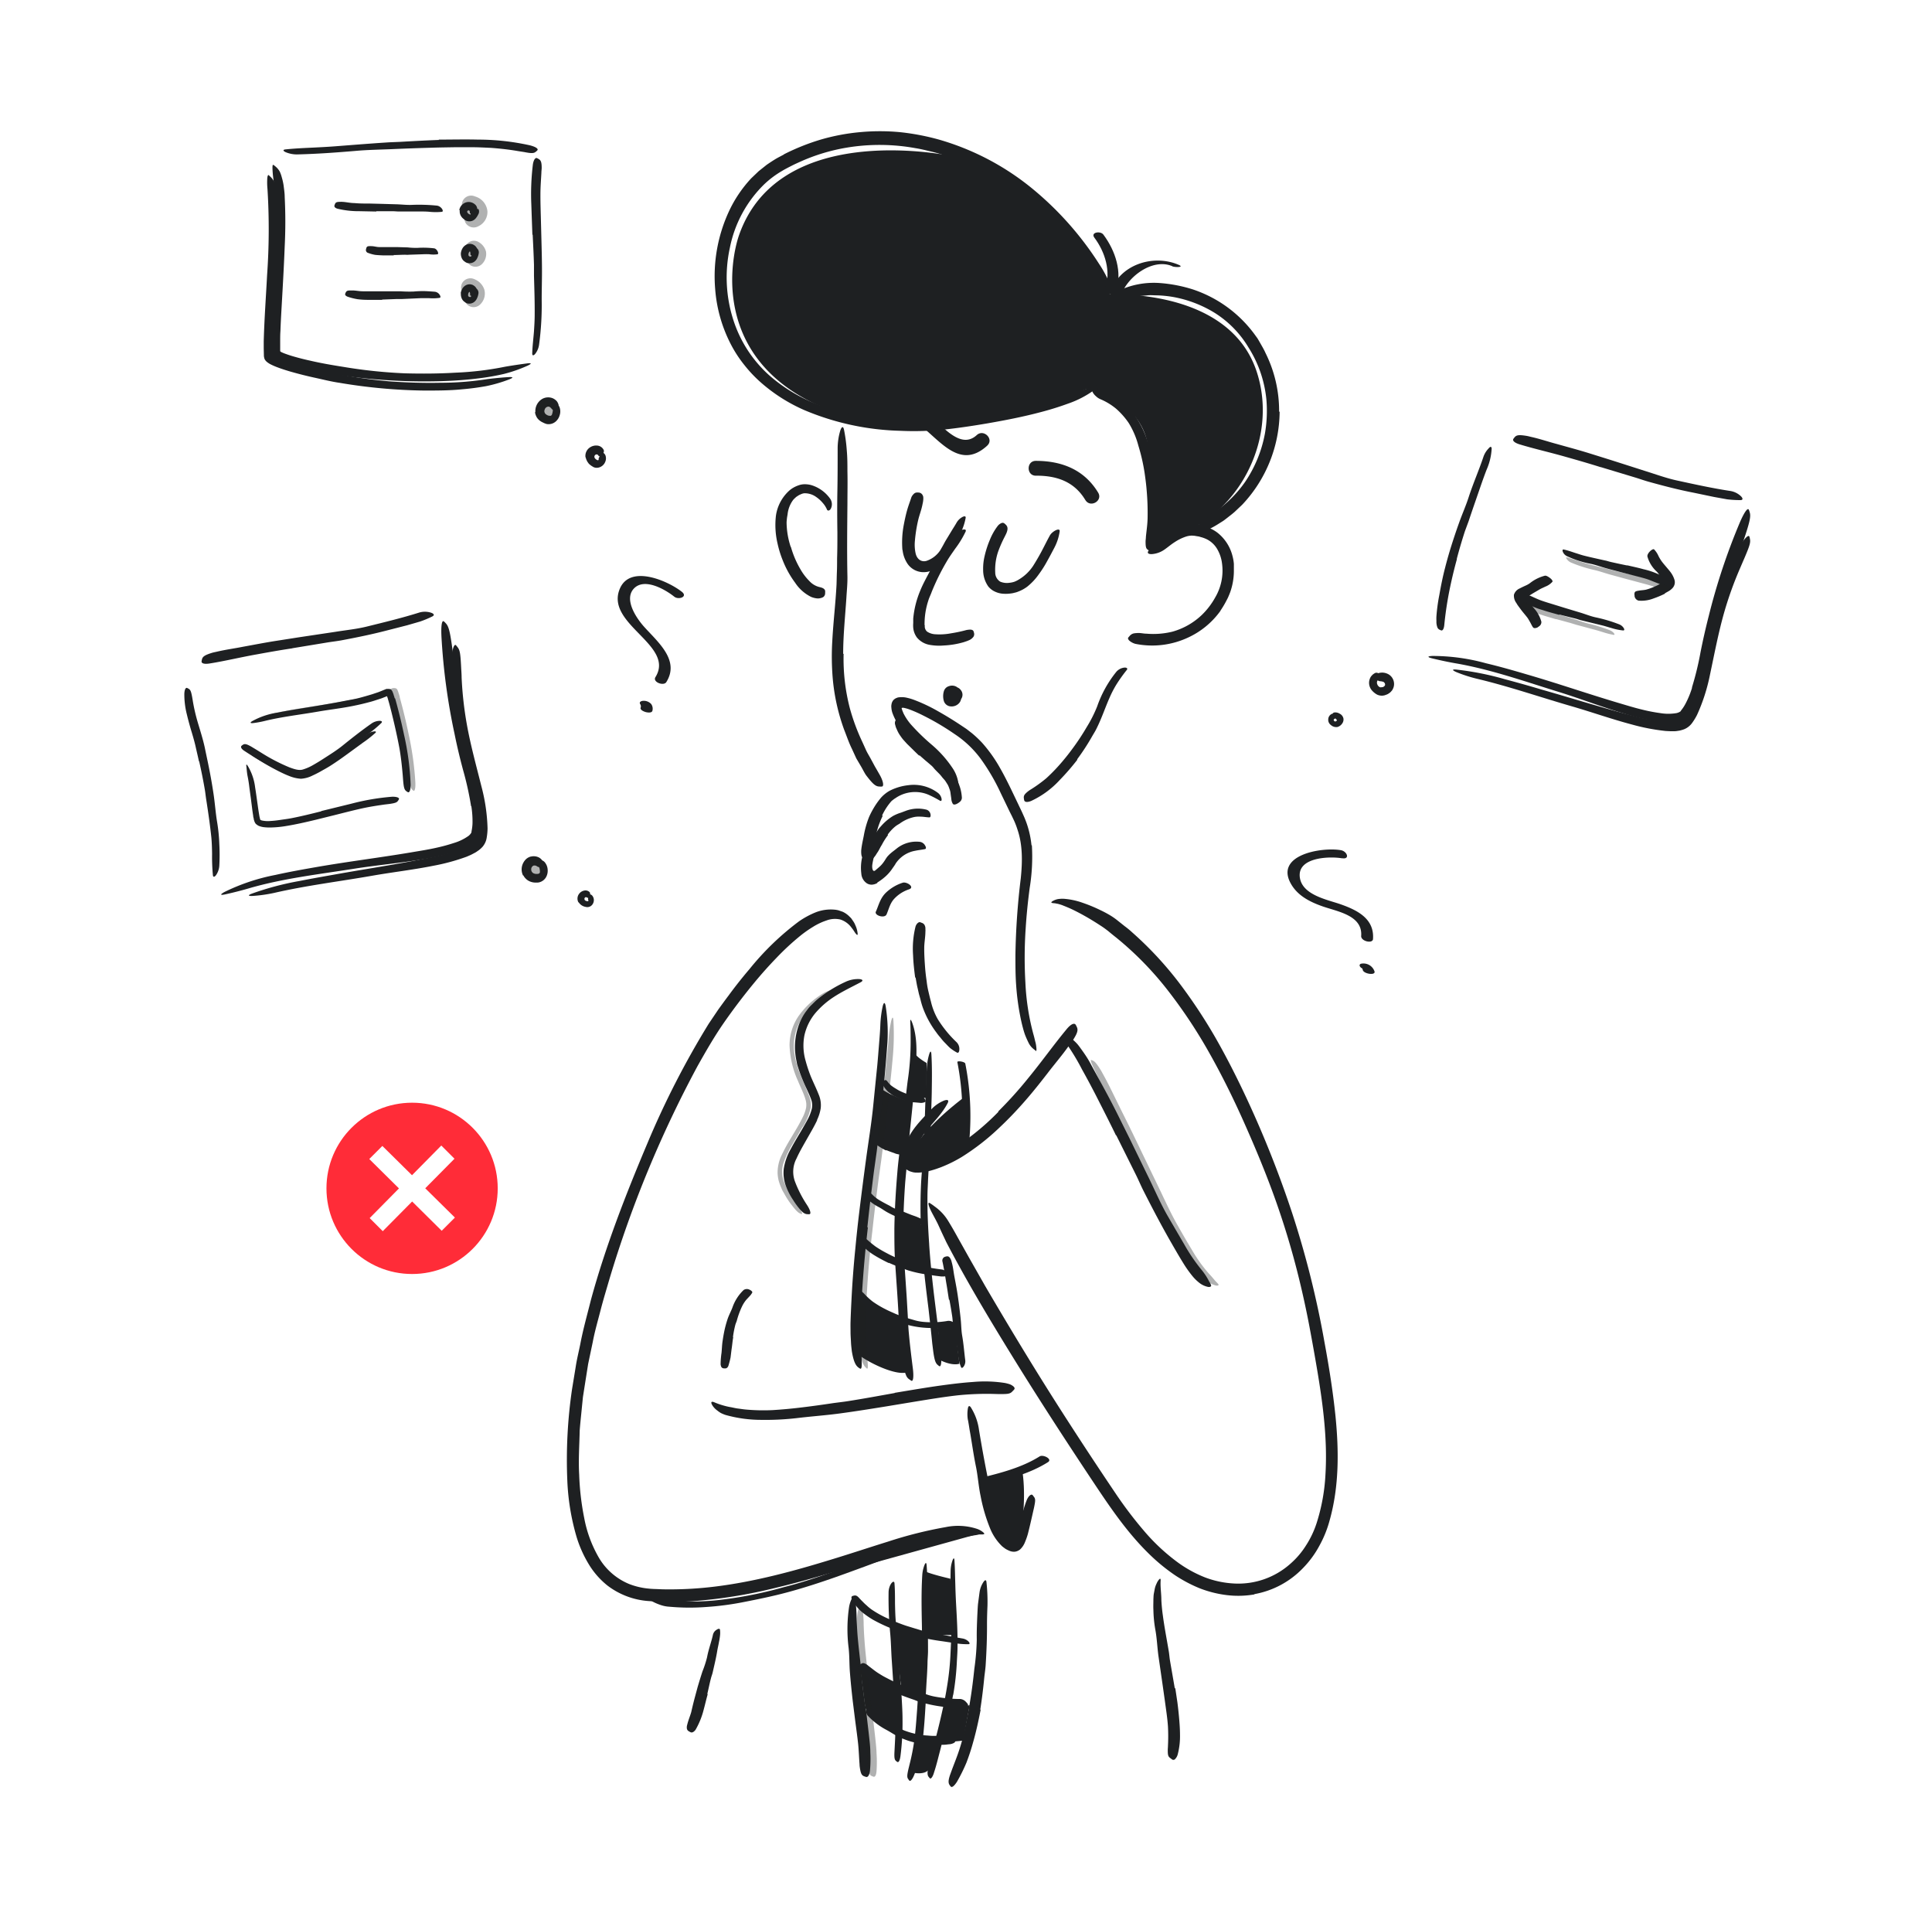 <svg xmlns="http://www.w3.org/2000/svg" width="361" height="360" fill="none"><path fill="#1E2022" d="M190.994 274.645c.616 3.365.443 9.928-.803 12.801-1.329 3.074-6.535-2.153-6.341-9.935 0 0 6.909-4.154 7.144-2.866zm-11.028-69.514s-7 5.144-9.45 9.858c-2.451 4.715 8.626 2.686 9.796-2.859l-.346-6.999zm-6.826-6.556s-2.299-1.288-2.299-2.112c0-.824-.692 8.412-.692 8.412l2.97.256.021-6.556zm-3.857 6.999s-3.918-1.323-4.714-2.368c-.796-1.045-.727 8.758-.727 8.758s3.254 4.52 4.216 3.025c.782-1.205 1.225-9.415 1.225-9.415zm5.954 42.133.402 6.369s2.077 1.129 3.634.693l-.921-7.761-3.115.699zm-6.618-1.384s-9-3.254-8.931-4.369c0 0-1.385 9.152.298 10.752 1.682 1.599 7.871 4.693 9.837 3.51l-1.204-9.893zm8.965 48.6s-5.344-1.212-5.026-1.703l.346 12.226h5.345l-.665-10.523zm-4.922 10.384s-6.051-.782-5.878-1.696c.173-.914 1.627 11.922 1.627 11.922l3.766.969.485-11.195zm-5.421 10.475s-4.784-2.534-6.598-4.798l1.053 8.121s4.333 4.964 5.614 4.223c1.281-.741-.069-7.546-.069-7.546zm7.885 9.686-3.177-.312-1.689 5.926s2.769.79 3.461-.823a38.038 38.038 0 0 0 1.405-4.791zm2.458-6.945a5.019 5.019 0 0 0 3.607 0l-1.225 6.633s-4.957.768-4.57-.803c.388-1.572 2.188-5.83 2.188-5.83zm-5.573-90.144-3.863-.99.692 8.73s3.24 1.384 4.154.983c.914-.402-.983-8.723-.983-8.723zm42.701-125.488s3.594-1.835 7.955-4.085c10.094-5.199 15.923-18.097 12.115-29.478-5.053-15.072-25.746-14.338-27.408-14.345 0 0-9.824-20.52-29.112-25.747 0 0-32.434-7.234-40.153 14.643-1.593 4.514-4.93 22.112 13.666 31.327 0 0 19.703 10.322 51.286-2.548 0 0 11.167 1.987 11.561 12.053.153 3.946 1.17 8.148.921 10.475l-.831 7.705z"/><path fill="#1E2022" d="M228.046 114.078c.361-.531.694-1.081.997-1.647.146-.291.305-.561.436-.859.132-.297.264-.616.381-.927.443-1.243.677-2.551.693-3.87v-1.44a8.44 8.44 0 0 0-.25-1.44 8.036 8.036 0 0 0-2.769-4.341 6.569 6.569 0 0 0-1.094-.693l-.574-.297c-.194-.09-.402-.146-.596-.222l-.602-.2-.616-.132-.616-.118-.693-.048a8.363 8.363 0 0 0-4.216 1.44 15.224 15.224 0 0 0-2.174 1.606 14.437 14.437 0 0 0-1.751 1.994c-.319.45 0 .657.637.63a4.675 4.675 0 0 0 2.305-.817c.692-.478 1.302-1.018 1.973-1.433a8.748 8.748 0 0 1 1.994-.99 3.7 3.7 0 0 1 .942-.201 1.87 1.87 0 0 1 .436 0c.172 0 .344.019.512.055l.561.09c.18.035.353.104.533.146.355.1.7.233 1.031.394a4.72 4.72 0 0 1 1.932 1.849 6.99 6.99 0 0 1 .886 2.686 9.891 9.891 0 0 1-1.274 6.307 13.91 13.91 0 0 1-2.527 3.302 13.056 13.056 0 0 1-5.476 3.102 14.94 14.94 0 0 1-4.846.374c-.36 0-.692-.063-1.066-.104a3.913 3.913 0 0 0-.838 0 2.59 2.59 0 0 0-.588.083 1.491 1.491 0 0 0-.693.498c-.083.104-.187.201-.242.291-.055.09 0 .325.222.533.33.284.721.49 1.142.602 3.341.673 6.811.251 9.893-1.204a15.327 15.327 0 0 0 6.016-4.992l-.021-.007zm-81.56-85.223c-.54.298-1.08.554-1.627.886a38.04 38.04 0 0 0-1.6 1.046l-1.495 1.19-1.385 1.323a23.68 23.68 0 0 0-4.195 6.23 28.84 28.84 0 0 0-2.555 14.428 26.823 26.823 0 0 0 2.901 10.302 23.218 23.218 0 0 0 2.589 3.974 24.696 24.696 0 0 0 3.275 3.413 31.162 31.162 0 0 0 7.906 4.97 49.16 49.16 0 0 0 17.966 3.864c2.725.125 5.455.047 8.169-.236 2.693-.29 5.358-.692 8.003-1.142 3.392-.588 6.785-1.246 10.128-2.14a54.95 54.95 0 0 0 4.971-1.55 18.538 18.538 0 0 0 4.708-2.395c.907-.693 1.128-1.226 1.011-1.26-.118-.035-.603.242-1.433.574-1.676.693-4.812 1.44-8.571 2.43a127.11 127.11 0 0 1-10.136 2.222c-3.413.61-6.86 1.136-10.273 1.44a54.634 54.634 0 0 1-20.334-2.27 29.773 29.773 0 0 1-10.779-6.044 23.475 23.475 0 0 1-6.701-10.33 25.938 25.938 0 0 1-.644-13.527 22.755 22.755 0 0 1 6.404-11.818 17.977 17.977 0 0 1 3.323-2.492c.595-.36 1.253-.692 1.876-1.01.623-.32 1.288-.603 1.938-.9a35.466 35.466 0 0 1 8.197-2.438 37.57 37.57 0 0 1 12.933.083c1.066.166 2.118.443 3.177.693 1.06.249 2.077.588 3.109.969 1.031.38 2.021.775 3.025 1.177 1.004.401 1.966.893 2.915 1.384a53.114 53.114 0 0 1 15.327 12.566 81.167 81.167 0 0 1 2.721 3.413c1.662 2.167 2.673 3.655 3.462 4.645a6.719 6.719 0 0 0 1.952 1.842c.256.165.525.311.803.436.36.097.339-.388 0-1.385a22.976 22.976 0 0 0-2.201-4.154 59.878 59.878 0 0 0-12.545-14.102 48.789 48.789 0 0 0-17.37-9.09 44.61 44.61 0 0 0-7.283-1.384 39.966 39.966 0 0 0-7.449 0 38.697 38.697 0 0 0-7.325 1.384 41.692 41.692 0 0 0-6.923 2.77l.035.013z"/><path fill="#1E2022" d="M215.903 89.307a43.025 43.025 0 0 0-1.073-5.344c-.166-.644-.325-1.295-.54-1.925a17.494 17.494 0 0 0-3.607-6.127 12.74 12.74 0 0 0-2.45-2.077 6.926 6.926 0 0 0-3.877-1.253c-.43 0-.395.367-.125.796.151.246.34.466.561.651.229.224.496.405.789.533a11.676 11.676 0 0 1 2.942 1.772 13.993 13.993 0 0 1 2.382 2.693 15.543 15.543 0 0 1 1.807 4.244c.511 1.666.9 3.367 1.163 5.089.152 1.066.298 2.146.381 3.226.143 1.637.203 3.28.18 4.922 0 1.274-.194 2.52-.319 3.766 0 .277-.048.547-.062.831 0 1.032.062 1.385.457 1.62.082.064.17.119.263.166.298.125.595-.277.789-1.038a32.3 32.3 0 0 0 .381-1.71c.111-.582.159-1.17.208-1.766.113-1.205.164-2.416.152-3.627a49.748 49.748 0 0 0-.36-5.456l-.042.014zm23.103-12.461a24.224 24.224 0 0 0-2.555-10.931c-.277-.637-.637-1.219-.969-1.814-.173-.298-.339-.602-.519-.893l-.603-.83a23.538 23.538 0 0 0-11.464-8.309 26.912 26.912 0 0 0-6.231-1.197 15.41 15.41 0 0 0-7.892 1.55c-.755.374-.464.693.332.887a7 7 0 0 0 1.509.166 7.781 7.781 0 0 0 1.932-.111c.602-.104 1.225-.118 1.834-.187.609-.07 1.226 0 1.835 0 1.226.036 2.447.18 3.648.43a22.425 22.425 0 0 1 6.923 2.727 19.333 19.333 0 0 1 6.494 6.57 22.152 22.152 0 0 1 3.344 9.692 24.8 24.8 0 0 1-.27 6.404 23.854 23.854 0 0 1-3.683 9 22.154 22.154 0 0 1-5.192 5.29c-.409.352-.9.588-1.336.906-.81.61-1.385.949-1.731 1.288a1.66 1.66 0 0 0-.547 1.004 2.635 2.635 0 0 0-.076.491c0 .478.948.395 2.43-.283a16.885 16.885 0 0 0 1.564-.9l.776-.485c.249-.173.491-.367.734-.554.484-.388.99-.755 1.446-1.17l1.385-1.315a25.575 25.575 0 0 0 6.979-17.308l-.097-.118z"/><path fill="#1E2022" d="M206.495 54c1.128-3.289 0-6.923-2.008-9.602-.761-1.011 1.129-1.309 1.676-.582 2.256 3.018 3.606 7.034 2.34 10.724-.312.907-2.313.353-2.008-.54z"/><path fill="#1E2022" d="M219.046 49.729c-3.731-1.593-8.522 2.077-9.602 5.538-.152.47-2.146-.097-2.008-.54 1.648-5.275 7.997-7.304 12.773-5.268 1.212.519-.692.498-1.163.29v-.02zm-61.497 72.435c0-3.461.367-6.923.602-10.495.076-1.302.215-2.603.194-3.932-.097-4.549-.042-9.049 0-13.611 0-2.015.048-4.05 0-6.058 0-1.295 0-2.59-.118-3.884a30.154 30.154 0 0 0-.512-3.856c-.159-.796-.436-.644-.692.062a11.704 11.704 0 0 0-.506 3.427c0 2.583 0 5.172-.048 7.782-.049 2.61-.042 5.234 0 7.885 0 1.579 0 3.199-.056 4.846 0 .817 0 1.634-.034 2.458-.035.824-.042 1.585-.069 2.382-.174 3.461-.61 7.033-.797 10.627a48.696 48.696 0 0 0 .063 6.66 37.39 37.39 0 0 0 2.153 9.858c.484 1.212.886 2.444 1.461 3.593l.81 1.765.962 1.634c.284.499.526 1.004.844 1.482 1.288 1.696 1.814 2.146 2.541 2.146.152.017.305.017.457 0 .388-.055.256-1.025-.498-2.312-.277-.485-.554-.97-.838-1.454l-.796-1.475c-.263-.491-.568-.969-.81-1.474l-.692-1.53a38.734 38.734 0 0 1-2.375-6.383 36.684 36.684 0 0 1-1.163-10.177l-.083.034zm43.712 19.697a41.255 41.255 0 0 0 2.721-4.154c.291-.526.63-1.024.893-1.571.976-1.932 1.62-3.919 2.451-5.795.361-.832.777-1.639 1.246-2.416a28.479 28.479 0 0 1 1.973-2.769c.215-.277 0-.457-.415-.443a2.302 2.302 0 0 0-1.551.803 21.46 21.46 0 0 0-3.573 6.459 24.693 24.693 0 0 1-1.959 3.87 43.006 43.006 0 0 1-2.637 3.995 39.393 39.393 0 0 1-1.828 2.326 33.5 33.5 0 0 1-3.074 3.219 25.814 25.814 0 0 1-2.769 2.015 7.215 7.215 0 0 0-.616.408c-.727.582-.893.852-.803 1.385.012.114.033.227.062.339.118.339.609.374 1.294.097a16.86 16.86 0 0 0 5.345-3.919 43.921 43.921 0 0 0 3.289-3.793l-.049-.056zm33.134 155.942a16.62 16.62 0 0 0 9.055-4.846 18.333 18.333 0 0 0 3.06-4.154 20.974 20.974 0 0 0 1.918-4.708c1.814-6.425 1.751-13.091 1.115-19.516-.485-4.701-1.226-9.346-2.077-13.929a176.682 176.682 0 0 0-6.03-24.058 197.74 197.74 0 0 0-9.236-22.964c-1.585-3.309-3.267-6.584-5.095-9.782a98.461 98.461 0 0 0-6.023-9.222 65.965 65.965 0 0 0-9.54-10.454 16.209 16.209 0 0 0-1.385-1.142l-1.384-1.101a12.225 12.225 0 0 0-1.53-1.045 21.225 21.225 0 0 0-1.607-.845 28.65 28.65 0 0 0-3.343-1.384 13.41 13.41 0 0 0-3.6-.755c-.35-.008-.7.015-1.046.069a3.198 3.198 0 0 0-.754.263c-.367.18-.485.312-.43.388.056.076.291.104.637.125l.616.117c.236.07.499.139.776.243.567.228 1.232.484 1.973.844.741.36 1.564.79 2.451 1.295.886.505 1.82 1.08 2.769 1.703.242.152.471.312.692.471.222.159.409.304.692.519.478.402.97.803 1.482 1.205a60.682 60.682 0 0 1 9.692 9.92 93.498 93.498 0 0 1 7.726 11.652c2.306 4.085 4.397 8.308 6.335 12.642 1.939 4.333 3.78 8.709 5.421 13.153a150.92 150.92 0 0 1 5.054 16.574 172.499 172.499 0 0 1 1.862 8.578 430.707 430.707 0 0 1 1.544 8.654c1.052 6.314 1.855 12.683 1.488 19.004a35.884 35.884 0 0 1-1.668 9.249 17.767 17.767 0 0 1-1.98 4.154 15.337 15.337 0 0 1-2.97 3.461 14.612 14.612 0 0 1-10.385 3.642 17.843 17.843 0 0 1-5.538-1.156 23.018 23.018 0 0 1-5.033-2.77 37.055 37.055 0 0 1-6.439-6.03 75.477 75.477 0 0 1-5.379-7.13 771.979 771.979 0 0 1-9.865-15.003c-4.999-7.802-9.693-15.563-14.317-23.462l-2.97-5.22-2.326-4.154a67.666 67.666 0 0 0-1.627-2.804 9.095 9.095 0 0 0-2.52-2.7 9.731 9.731 0 0 0-.942-.657c-.388-.194-.277.443.36 1.696.319.616.755 1.384 1.184 2.257l.692 1.516.866 1.834c3.807 7.318 8.141 14.539 12.641 21.822 4.5 7.283 9.208 14.538 14.006 21.773 3.551 5.324 7.165 10.925 12.115 15.487a35.161 35.161 0 0 0 3.974 3.15 26.448 26.448 0 0 0 4.548 2.416c1.62.638 3.313 1.07 5.04 1.288a17.79 17.79 0 0 0 5.248-.118l.007-.055z"/><path fill="#1E2022" d="m208.572 212.081 3.711 7.45c.45.913.844 1.848 1.301 2.769 1.613 3.191 3.275 6.369 5.061 9.498.796 1.385 1.585 2.769 2.444 4.154a21.557 21.557 0 0 0 1.814 2.548c.356.418.752.801 1.183 1.142.478.38 1.037.643 1.634.769.416.062.609-.09.589-.264a2.248 2.248 0 0 0-.346-.692 11.899 11.899 0 0 0-1.323-2.077 33.337 33.337 0 0 1-3.323-4.846 1987.657 1987.657 0 0 1-3.094-5.31c-1.247-2.146-2.278-4.521-3.386-6.805l-3.676-7.546-2.305-4.632c-1.163-2.34-2.417-4.659-3.663-6.923-.484-.893-.969-1.772-1.447-2.659-.477-.886-1.038-1.723-1.64-2.554-.263-.367-.52-.734-.817-1.08-1.17-1.26-1.793-1.482-2.292-1.385a1.805 1.805 0 0 0-.325.076c-.27.167.159.637.81 1.565a40.596 40.596 0 0 1 2.7 4.514 160.98 160.98 0 0 1 2.596 4.846c1.253 2.465 2.527 4.95 3.745 7.463l.049-.021z"/><path fill="#1E2022" d="M186.563 207.692a46.512 46.512 0 0 1-6.383 5.483c-.83.596-1.724 1.066-2.596 1.579-.761.442-1.547.839-2.354 1.191a12.91 12.91 0 0 1-2.43.81c-1.883.283-2.492.29-1.841-1.579a11.756 11.756 0 0 1 2.264-4.05c1.26-1.592 2.838-3.095 3.849-5.047.311-.609-.069-.692-.692-.471a6.818 6.818 0 0 0-2.34 1.607c-1.42 1.509-3.081 3.066-4.23 5.178l-.409.796-.346.831-.284.858a4.659 4.659 0 0 0-.111.437l-.138.574c0 .125-.042.249-.062.367.006.122.006.245 0 .367-.007.12-.007.24 0 .36l.096.346c.068.227.176.441.319.63.15.184.317.353.498.506.199.134.41.25.63.346.222.076.457.145.693.2l.332.042h.27c.171.011.342.011.512 0a10.635 10.635 0 0 0 2.188-.395c.353-.097.692-.2 1.025-.318.332-.118.692-.236.983-.36a25.009 25.009 0 0 0 3.71-1.849 43.55 43.55 0 0 0 7.02-5.469 66.474 66.474 0 0 0 3.801-3.877c1.849-2.028 3.552-4.154 5.22-6.314 1.274-1.668 2.631-3.24 3.843-4.936.27-.374.546-.727.81-1.107.934-1.447 1.086-1.994.782-2.61a2.908 2.908 0 0 0-.222-.416c-.297-.374-.99 0-1.765.983-2.347 2.839-4.562 5.954-6.992 8.917a75.357 75.357 0 0 1-5.712 6.349l.062.041z"/><path fill="#1E2022" d="M192.739 157.923a17.887 17.887 0 0 0-.859-3.981 19.549 19.549 0 0 0-.761-1.883c-.277-.637-.547-1.15-.817-1.738-1.094-2.271-2.167-4.618-3.462-6.882a26.726 26.726 0 0 0-3.364-4.714 21.673 21.673 0 0 0-1.883-1.766c-.347-.263-.693-.54-1.032-.796l-1.038-.692a65.578 65.578 0 0 0-4.237-2.596 30.817 30.817 0 0 0-4.556-2.153 9.89 9.89 0 0 0-1.274-.374 4.25 4.25 0 0 0-1.696-.049c-.141.049-.28.104-.415.167a2.259 2.259 0 0 0-.36.263c-.203.218-.34.489-.395.782a3.413 3.413 0 0 0-.055.45l.041.457c.034.266.094.528.18.782a11.948 11.948 0 0 0 2.424 3.939 43.69 43.69 0 0 0 3.163 3.074 27.976 27.976 0 0 1 3.704 3.912 11.36 11.36 0 0 1 2.001 4.721c.173 1.073.471.99.803 0a6.383 6.383 0 0 0 .263-2.215 6.693 6.693 0 0 0-1.045-3.018 21.056 21.056 0 0 0-3.96-4.48 38.74 38.74 0 0 1-3.912-3.807 10.035 10.035 0 0 1-1.384-2.077l-.222-.547-.09-.298a.117.117 0 0 1 0-.145l.076-.035h.256c.401.081.795.194 1.177.339.849.321 1.678.688 2.486 1.101a47.496 47.496 0 0 1 5.864 3.462 19.268 19.268 0 0 1 4.846 4.569 38.446 38.446 0 0 1 3.78 6.459l1.668 3.462.436.865.395.831c.251.558.469 1.132.651 1.717.969 2.866.914 5.981.595 9.083-.588 4.751-.921 9.53-.997 14.317 0 1.855 0 3.697.132 5.538.121 1.84.352 3.671.692 5.483.152.796.318 1.586.526 2.382.208.796.381 1.35.589 1.841.207.492.394.886.553 1.205.232.452.564.845.97 1.149.131.097.277.242.367.298.09.055.145-.18.069-.734a5.079 5.079 0 0 0-.201-1.052c-.097-.402-.201-.873-.353-1.385a44.623 44.623 0 0 1-1.482-9.623 80.785 80.785 0 0 1 .056-10.108c.159-2.527.415-5.04.754-7.58.426-2.625.56-5.288.402-7.941l-.069.021z"/><path fill="#1E2022" d="M164.818 152.357a11.174 11.174 0 0 1 1.738-2.68c.138-.131.29-.235.436-.353.145-.117.318-.201.47-.318a6.47 6.47 0 0 1 4.05-1.025 6.34 6.34 0 0 1 1.89.45c.772.339 1.521.725 2.244 1.156.235.125.339-.055.29-.367a1.812 1.812 0 0 0-.692-1.107 7.523 7.523 0 0 0-5.538-1.426c-1.207.132-2.38.482-3.462 1.031a6.38 6.38 0 0 0-1.613 1.288 14.601 14.601 0 0 0-1.142 1.557 16.343 16.343 0 0 0-1.108 2.077 17.714 17.714 0 0 0-.976 3.462c-.173.893-.388 1.786-.478 2.7a4.32 4.32 0 0 0 0 .602c.042.748.256.969.81 1.066.124.026.248.044.374.056a.9.9 0 0 0 .872-.803c.198-.715.341-1.444.43-2.181.11-.692.235-1.426.408-2.119a14.862 14.862 0 0 1 1.121-3.018l-.124-.048z"/><path fill="#1E2022" d="M165.863 155.929a7.64 7.64 0 0 1 1.496-1.593c.214-.159.443-.297.692-.436a7.162 7.162 0 0 1 2.645-1.239c.215-.053.436-.085.657-.097.219-.017.439-.017.658 0 .568 0 1.115.125 1.662.132.173 0 .263-.263.193-.589a1.103 1.103 0 0 0-.692-.831 6.426 6.426 0 0 0-4.001.229c-.381.138-.762.298-1.157.415-.39.14-.77.309-1.135.506a9.72 9.72 0 0 0-2.077 1.71l-.547.609-.477.692-.36.499-.298.526c-.194.36-.429.692-.596 1.059-.276.547-.692 1.025-.996 1.585-.063.125-.132.243-.18.367-.16.492-.035.693.408.949.104.055.201.118.305.166a.953.953 0 0 0 1.024-.194c.2-.181.376-.385.526-.609.132-.215.263-.429.409-.637.277-.422.464-.893.741-1.302.335-.649.726-1.267 1.17-1.848l-.07-.069z"/><path fill="#1E2022" d="M163.925 164.873a10.92 10.92 0 0 0 1.059-.741c.166-.138.332-.27.492-.415.159-.146.194-.187.297-.284a7.86 7.86 0 0 0 1.011-1.246l.332-.471.153-.235.083-.153a5.549 5.549 0 0 1 3.662-2.395c.609-.131 1.219-.18 1.849-.318.2-.049.2-.34 0-.651a1.342 1.342 0 0 0-.949-.693 5.872 5.872 0 0 0-4.327 1.212c-.367.305-.747.568-1.128.893a5.617 5.617 0 0 0-.547.533 1.824 1.824 0 0 0-.249.312l-.118.166-.076.125a7.177 7.177 0 0 1-.693.969c-.235.277-.65.63-.726.692l-.326.284c-.118.083-.228.228-.388.249a.265.265 0 0 1-.242-.18 1.22 1.22 0 0 1-.097-.318 2.438 2.438 0 0 1 0-.693c.094-.63.233-1.252.416-1.862a3.7 3.7 0 0 0 .103-.402c.09-.505 0-.692-.498-.893a2.895 2.895 0 0 0-.318-.152.766.766 0 0 0-.97.402 6.145 6.145 0 0 0-.692 1.814 8.734 8.734 0 0 0-.097 2.79 2.354 2.354 0 0 0 1.045 1.813c.284.172.611.256.942.243a2.314 2.314 0 0 0 1.004-.312l-.007-.083zm-.263 5.435c.547-1.267.782-2.423 1.793-3.462a8.164 8.164 0 0 1 3.205-1.938c.755-.256 2.354.831 1.191 1.232a6.585 6.585 0 0 0-2.769 1.772c-.789.866-.976 1.87-1.426 2.908-.347.803-2.327.215-2.001-.533l.007.021zm7.414 12.295c.132.692.229 1.384.395 2.042l.228 1.018.284 1.01c.112.497.251.987.416 1.468a17.797 17.797 0 0 0 2.561 4.735c.228.327.475.639.741.935.239.316.496.619.768.907.36.353.693.741 1.08 1.08.397.316.821.597 1.267.838.284.145.437-.18.443-.623a1.768 1.768 0 0 0-.54-1.337 21.587 21.587 0 0 1-3.503-4.299 12.161 12.161 0 0 1-1.267-3.261c-.173-.623-.318-1.26-.47-1.896a15.238 15.238 0 0 1-.333-1.946 36.2 36.2 0 0 1-.283-2.437c-.09-1.239-.18-2.492-.167-3.738 0-.963.194-1.918.215-2.88 0-.208.035-.416 0-.63a1.381 1.381 0 0 0-.187-.838.929.929 0 0 0-.526-.367c-.097-.034-.194-.083-.277-.104-.242-.076-.692.256-.858.838a17.134 17.134 0 0 0-.45 5.358c.048 1.385.207 2.77.387 4.154l.076-.027zm9.291 16.09a50.647 50.647 0 0 1 .512 16.483c-.041.291-1.557 0-1.502-.401a50.42 50.42 0 0 0-.491-16.346c-.07-.325 1.384-.103 1.481.264zm-71.197 84.925a49.263 49.263 0 0 1-.948-8.121c-.159-2.769.041-5.538.097-8.273.104-1.385.263-2.769.394-4.154l.208-2.077.325-2.077.651-4.112.859-4.085c.373-1.994.948-3.953 1.453-5.919.506-1.966 1.101-3.911 1.669-5.864a212.28 212.28 0 0 1 16.442-39.745c1.558-2.769 3.143-5.539 4.957-8.149a114.988 114.988 0 0 1 5.753-7.567 78.953 78.953 0 0 1 4.043-4.52 48.075 48.075 0 0 1 4.41-4.092 21.91 21.91 0 0 1 2.41-1.703 11.841 11.841 0 0 1 2.561-1.212 4.496 4.496 0 0 1 2.582-.166 4.15 4.15 0 0 1 2.077 1.523c.374.45.575.845.755 1.067.18.221.284.311.346.27.062-.042.055-.222 0-.52a4.475 4.475 0 0 0-.381-1.253 3.628 3.628 0 0 0-.457-.844l-.318-.464c-.132-.146-.284-.284-.436-.436a4.345 4.345 0 0 0-1.17-.797l-.741-.256a4.38 4.38 0 0 0-.803-.138 7.814 7.814 0 0 0-3.42.471 15.917 15.917 0 0 0-3.212 1.73 51.103 51.103 0 0 0-9.236 8.91 83.096 83.096 0 0 0-3.932 4.971c-.637.838-1.253 1.696-1.869 2.541l-1.793 2.658a162.098 162.098 0 0 0-11.541 22.521c-3.926 9.298-7.768 19.108-10.482 29.077-.692 2.769-1.467 5.497-2 8.308-.277 1.384-.63 2.769-.845 4.188l-.692 4.223a90.935 90.935 0 0 0-.88 17.087 43.464 43.464 0 0 0 1.724 10.481 22.364 22.364 0 0 0 2.174 4.936 15.03 15.03 0 0 0 3.586 4.154 14.299 14.299 0 0 0 7.699 2.908c2.668.187 5.346.2 8.017.041a92.707 92.707 0 0 0 15.673-2.499c7.955-1.883 15.564-4.438 23.22-6.757 1.69-.512 3.351-.955 5.047-1.384a53.519 53.519 0 0 1 6.647-1.344c.346-.041.692-.09.955-.138.263-.048.54-.055.782-.104.478-.104.845-.111 1.226-.214.38-.104.768 0 1.003-.07.236-.069.194-.138 0-.332a3.615 3.615 0 0 0-1.218-.692 11.393 11.393 0 0 0-5.836-.319 78.042 78.042 0 0 0-10.752 2.7c-3.53 1.094-7.047 2.271-10.606 3.351-7.11 2.188-14.379 4.154-21.78 5.061a68.77 68.77 0 0 1-8.252.519c-.692 0-1.385 0-2.077-.035-.692-.034-1.385-.034-2.022-.11a13.329 13.329 0 0 1-3.676-.866 11.767 11.767 0 0 1-5.601-4.846 23.243 23.243 0 0 1-2.769-7.435v-.007z"/><path fill="#1E2022" d="M162.069 229.265c.367-3.462.783-6.923 1.219-10.385l.533-3.794a361.802 361.802 0 0 0 1.433-13.458c.173-1.994.36-4.002.498-5.989a31.367 31.367 0 0 0-.269-7.719c-.153-.796-.367-.637-.547.055a20.227 20.227 0 0 0-.437 3.351c-.041 1.274-.152 2.555-.256 3.836-.104 1.28-.2 2.568-.318 3.849-.263 2.58-.524 5.167-.782 7.761-.319 3.115-.845 6.334-1.281 9.512a755.102 755.102 0 0 0-1.35 10.502c-.259 2.16-.489 4.325-.693 6.494a188.87 188.87 0 0 0-.733 9.859c-.035.643-.063 1.273-.09 1.91-.028.637-.049 1.267-.07 1.897-.02.63 0 1.267 0 1.904s.056 1.267.083 1.904c.028.637.097 1.115.16 1.682.346 2.077.782 2.714 1.246 3.046.102.079.211.148.325.208.333.104.305-.761.249-2.229-.159-2.174-.11-4.417-.103-6.709.006-2.291.145-4.624.304-6.964.242-3.462.568-6.986.976-10.482l-.097-.041zm-.401 89.481c-.222-1.703-.464-3.407-.637-5.117-.076-.623-.062-1.253-.131-1.876-.236-2.194-.52-4.396-.693-6.611-.062-.983-.124-1.966-.145-2.943a34.657 34.657 0 0 0-.284-3.766c-.097-.782-.817.208-1.108 1.662a28.143 28.143 0 0 0-.104 7.74c.18 1.551.118 3.171.257 4.756.138 1.745.318 3.462.519 5.22l.401 3.205c.201 1.613.443 3.233.61 4.847.124 1.253.159 2.485.256 3.724 0 .27.041.533.083.81.166 1.004.36 1.309.844 1.461.106.043.215.078.326.104.353.048.595-.402.692-1.163.106-1.137.13-2.28.069-3.42 0-1.15-.159-2.306-.283-3.462l-.603-5.164-.069-.007zm5.497-58.508c-2.873.512-5.733 1.045-8.606 1.495-1.052.173-2.077.27-3.15.43-1.848.277-3.697.533-5.538.754a88.292 88.292 0 0 1-5.539.513 36.485 36.485 0 0 1-4.915-.104c-.519-.042-1.032-.132-1.544-.194s-1.011-.208-1.523-.284a14.576 14.576 0 0 1-2.894-.886c-.574-.236-.692 0-.346.574.233.372.537.694.893.949.219.178.45.34.692.485.28.14.569.26.866.36 2.174.611 4.422.921 6.681.92a51.35 51.35 0 0 0 6.618-.325c2.624-.319 5.352-.512 8.01-.865 2.929-.395 5.836-.859 8.744-1.33l5.358-.886c2.7-.436 5.414-.893 8.1-1.191a53.8 53.8 0 0 1 6.231-.256l1.329.035c1.655 0 2.112 0 2.576-.547.113-.102.217-.213.311-.332.132-.194.049-.402-.256-.63a2.329 2.329 0 0 0-.609-.333 7.5 7.5 0 0 0-.872-.228 24.248 24.248 0 0 0-5.927-.194c-1.973.132-3.953.374-5.919.644-2.928.401-5.843.907-8.744 1.384l-.027.042zm-30.212-10.419c.096-.77.242-1.533.436-2.284.069-.284.201-.533.284-.803.256-.974.609-1.921 1.052-2.825.203-.395.449-.767.734-1.108l.574-.616a3.31 3.31 0 0 0 .52-.692c.09-.159-.16-.409-.506-.561a1.082 1.082 0 0 0-1.107.069 8.225 8.225 0 0 0-2.077 3.247c-.257.693-.644 1.385-.9 2.139a20.107 20.107 0 0 0-.658 2.458 28.083 28.083 0 0 0-.263 1.53c-.132.776-.146 1.572-.222 2.347-.09.601-.145 1.207-.166 1.814a3.966 3.966 0 0 0 0 .408c.097.506.242.651.623.693.085.006.171.006.256 0 .277 0 .499-.229.596-.568.145-.505.291-1.004.381-1.495l.186-1.517c.125-.747.167-1.523.319-2.284l-.062.048zm50.427 36.014a20.772 20.772 0 0 1-1.938-5.393c-.166-.692-.263-1.426-.409-2.139-.554-2.513-1.038-5.082-1.502-7.657a453.22 453.22 0 0 1-.595-3.461 10.46 10.46 0 0 0-1.551-4.3c-.312-.408-.478-.166-.547.312a6.48 6.48 0 0 0 0 1.966c.083.346.131.692.194 1.059.062.367.104.693.173 1.073.131.693.249 1.447.367 2.181.235 1.468.47 2.956.775 4.452.374 1.779.485 3.69.879 5.538a31.413 31.413 0 0 0 1.766 6.037 9.74 9.74 0 0 0 2.257 3.365c.207.173.429.332.65.491.246.141.5.266.762.374.314.127.653.177.99.145.341-.049.664-.187.935-.401a3.67 3.67 0 0 0 .955-1.433c.196-.465.365-.941.505-1.426.381-1.468.693-2.887 1.011-4.293.069-.304.145-.602.201-.907.228-1.135.228-1.44-.097-1.834-.076-.09-.139-.201-.215-.277-.242-.27-.775.124-1.128 1.011a23.686 23.686 0 0 0-1.108 3.911c-.152.644-.298 1.281-.464 1.89a6.982 6.982 0 0 1-.602 1.572c-.228.325-.159.214-.166.242h-.076a4.656 4.656 0 0 1-.416-.228 5.477 5.477 0 0 1-1.537-1.863l-.069-.007z"/><path fill="#1E2022" d="M183.365 276.058c3.697-.907 7.615-1.925 10.89-3.981.651-.415 2.464.505 1.564 1.073-3.357 2.125-7.442 3.199-11.263 4.154-.762.187-2.368-.942-1.191-1.232v-.014zm-5.968-33.245c.201 1.045.374 2.077.533 3.157.056.387.069.782.132 1.17.2 1.384.477 2.734.692 4.105.111.602.173 1.219.27 1.828a7.77 7.77 0 0 0 .554 2.34c.104.228.318.118.505-.152.218-.321.318-.708.284-1.094-.201-1.523-.305-3.102-.588-4.673-.16-.949-.16-1.953-.257-2.929-.096-.976-.242-2.16-.38-3.24-.097-.692-.18-1.322-.291-1.987-.159-1.004-.36-2.007-.547-3.011-.138-.783-.215-1.572-.429-2.375-.049-.173-.083-.353-.146-.526-.27-.658-.54-.81-.969-.692a1.494 1.494 0 0 0-.304.097.762.762 0 0 0-.34.906c.25 1.184.478 2.541.693 3.926.187 1.024.325 2.077.505 3.136l.083.014zm5.767 76.562c.319-2.001.561-4.015.755-6.03.083-.734.194-1.461.249-2.195.166-2.596.27-5.185.256-7.774 0-1.143.042-2.299.09-3.462a33.237 33.237 0 0 0-.194-4.382c-.055-.45-.284-.395-.554 0a4.675 4.675 0 0 0-.733 1.911l-.291 2.208c-.069.734-.09 1.475-.132 2.209-.062 1.474-.124 2.949-.097 4.444a44.812 44.812 0 0 1-.45 5.414c-.207 1.987-.45 3.967-.775 5.94l-.298 1.821-.353 1.807c-.18.914-.394 1.821-.595 2.734a29.097 29.097 0 0 1-.741 2.687c-.436 1.384-.976 2.679-1.468 4.008l-.325.9c-.367 1.108-.312 1.53-.035 1.904.06.087.125.17.194.249.229.208.644-.145 1.136-.893a31.63 31.63 0 0 0 1.779-3.586c.49-1.28.915-2.583 1.274-3.905.56-1.966.99-3.974 1.384-5.988l-.076-.021zm36.346-3.988-.886-5.116c-.104-.616-.138-1.246-.249-1.869-.367-2.188-.796-4.369-1.087-6.563a32.508 32.508 0 0 1-.284-2.915c0-1.239-.221-2.492-.131-3.704 0-.373-.118-.373-.36-.076-.159.201-.29.422-.388.658a4.197 4.197 0 0 0-.353.997l-.187.99c-.049.325-.049.658-.069.99 0 .658-.035 1.308 0 1.959a23.45 23.45 0 0 0 .394 3.884c.27 1.544.333 3.157.547 4.728l.748 5.179.45 3.178c.215 1.606.471 3.212.581 4.811a35.636 35.636 0 0 1 0 3.669c0 .263-.041.513-.034.776 0 .962.069 1.19.519 1.509.104.069.201.166.305.228a.42.42 0 0 0 .56-.097c.241-.252.408-.566.485-.906.298-1.16.438-2.355.415-3.552 0-1.184-.09-2.368-.2-3.545a66.657 66.657 0 0 0-.291-2.617l-.388-2.596h-.097zm-87.348 1.073c.235-.983.429-1.987.692-2.977.09-.36.235-.692.318-1.073.291-1.287.61-2.582.831-3.911.09-.589.243-1.163.339-1.752.084-.374.146-.754.187-1.135a4.355 4.355 0 0 0 0-1.163c-.034-.243-.318-.201-.609 0-.34.194-.588.515-.692.893-.298 1.384-.838 2.769-1.108 4.244-.225.9-.512 1.784-.858 2.644-.319.976-.623 1.96-.914 2.956l-.499 1.849a70.496 70.496 0 0 0-.692 2.818c-.201.692-.491 1.384-.692 2.125-.035.159-.09.318-.118.478-.076.609.097.844.471 1.031.082.051.167.095.256.132.284.104.602-.09.893-.471a14.705 14.705 0 0 0 1.509-3.725c.263-.962.485-1.952.762-2.928l-.076-.035zm15.577-214.317a15.02 15.02 0 0 1-.762-4.473c0-.27.035-.54.062-.81.028-.27.084-.526.125-.789a5.46 5.46 0 0 1 .921-2.513c.124-.181.271-.346.436-.491l.242-.229.277-.18c.184-.132.384-.239.596-.318.187-.093.388-.156.595-.187a3.6 3.6 0 0 1 2.278.692c.448.306.854.672 1.204 1.087.338.372.612.798.81 1.26.09.242.43.29.693-.118a1.823 1.823 0 0 0-.146-1.973 6.704 6.704 0 0 0-3.461-2.471 4.559 4.559 0 0 0-1.177-.166 3.368 3.368 0 0 0-1.233.207c-.351.12-.69.276-1.01.464a4.741 4.741 0 0 0-.9.692 7.79 7.79 0 0 0-2.306 4.528 15.071 15.071 0 0 0 .319 5.248 19.01 19.01 0 0 0 .941 3.039 18.044 18.044 0 0 0 2.333 4.223 7.615 7.615 0 0 0 2.984 2.645c.313.129.641.218.976.263.273.046.552.029.817-.049a1.39 1.39 0 0 0 .513-.214.886.886 0 0 0 .311-.748 1.93 1.93 0 0 0 0-.402c-.104-.429-.602-.588-1.066-.692a3.723 3.723 0 0 1-1.862-1.108 10.364 10.364 0 0 1-1.69-2.222 17.594 17.594 0 0 1-1.772-4.154l-.048-.041zm36.858 7.331a3.46 3.46 0 0 0 1.385 1.08c.478.216.992.34 1.516.367.462.029.926.011 1.385-.055.234-.024.466-.071.692-.139.238-.046.47-.118.692-.214a6.619 6.619 0 0 0 1.689-.928 11.102 11.102 0 0 0 2.14-2.285 20.62 20.62 0 0 0 1.606-2.54c.436-.769.844-1.551 1.246-2.32a9.429 9.429 0 0 0 1.059-3.198c.035-.36-.284-.38-.692-.2a2.72 2.72 0 0 0-.637.408 2.035 2.035 0 0 0-.547.657c-.519.935-.976 1.883-1.475 2.825a42.627 42.627 0 0 1-1.606 2.769 8.206 8.206 0 0 1-2.693 2.569 4.735 4.735 0 0 1-.838.415c-.29.094-.589.157-.893.187a3.217 3.217 0 0 1-1.737-.215 2 2 0 0 1-.928-1.71 10.479 10.479 0 0 1 .547-3.904 22.9 22.9 0 0 1 1.288-2.901c.097-.215.214-.415.297-.644.319-.824.139-1.232-.242-1.558a1.635 1.635 0 0 0-.249-.207.548.548 0 0 0-.513 0 1.758 1.758 0 0 0-.657.512 11.13 11.13 0 0 0-1.482 2.624 18.033 18.033 0 0 0-.983 3.06 9.917 9.917 0 0 0-.263 2.575 5.272 5.272 0 0 0 .907 2.977l-.014-.007zm-15.951-6.742c.095.937.421 1.836.949 2.617a3.64 3.64 0 0 0 2.686 1.53 4.001 4.001 0 0 0 2.077-.409 7.757 7.757 0 0 0 2.354-2.077c.306-.382.59-.782.851-1.197.257-.405.488-.826.693-1.26.353-.734.761-1.447 1.135-2.188.502-.939.855-1.95 1.045-2.998.049-.325-.2-.36-.554-.194a2.77 2.77 0 0 0-1.128 1.06c-.249.443-.519.865-.789 1.294l-.789 1.302c-.264.436-.554.9-.79 1.35-.235.45-.457.817-.692 1.225a5.008 5.008 0 0 1-2.562 1.987c-.9.27-1.772-.228-2.042-1.384a7.479 7.479 0 0 1-.138-2.354c.11-1.301.313-2.592.609-3.863.235-.997.63-1.953.824-3.026.059-.239.1-.482.124-.727a2.884 2.884 0 0 0 0-.616c-.034-.155-.1-.3-.193-.43a.864.864 0 0 0-.693-.359 1.922 1.922 0 0 0-.394 0 .874.874 0 0 0-.52.29 1.99 1.99 0 0 0-.408.575c-.222.693-.554 1.551-.803 2.43-.249.88-.45 1.821-.63 2.77a17.446 17.446 0 0 0-.249 4.68l.027-.028z"/><path fill="#1E2022" d="M172.759 116.785c-.025-1.548.209-3.09.692-4.562.159-.561.443-1.087.637-1.641a42.373 42.373 0 0 1 2.818-5.704c.477-.824 1.045-1.606 1.585-2.389a18.31 18.31 0 0 0 1.938-3.184c.153-.374-.138-.457-.574-.347a3.076 3.076 0 0 0-1.502.921 28.118 28.118 0 0 0-4.3 6.231c-.692 1.385-1.516 2.769-2.118 4.265a17.722 17.722 0 0 0-1.295 5.178v.838a5.607 5.607 0 0 0 0 .879c.059.661.299 1.293.693 1.828a3.954 3.954 0 0 0 2.464 1.384 9.931 9.931 0 0 0 2.548.104 15.904 15.904 0 0 0 3.787-.637c.27-.097.547-.173.81-.297.378-.131.708-.372.948-.693a.889.889 0 0 0 .104-.74 2.04 2.04 0 0 0-.104-.333c-.187-.311-.63-.304-1.281-.194-.964.261-1.941.469-2.928.623-.96.183-1.94.241-2.915.174a3.026 3.026 0 0 1-1.53-.492 1.296 1.296 0 0 1-.429-1.177l-.048-.035zm30.046-23.365c-2.077-3.461-5.365-4.583-9.263-4.555-1.779 0-1.779-2.77 0-2.77 4.881 0 9.062 1.655 11.651 5.934.928 1.523-1.46 2.914-2.388 1.384v.007zm-18.326-10.177c-5.538 5.06-9.387-1.98-13.804-4.694-1.516-.927-.125-3.323 1.384-2.388 2.887 1.772 6.924 8.356 10.447 5.123 1.316-1.205 3.275.754 1.96 1.96h.013zm-4.943 47.395c-.117.18.07-.318.042-.125a.486.486 0 0 1 0 .132 2.048 2.048 0 0 1-.222.526 1.862 1.862 0 0 1-1.661.796 1.435 1.435 0 0 1-1.336-1.017 3.24 3.24 0 0 1 0-1.8 1.389 1.389 0 0 1 .969-.97 1.7 1.7 0 0 1 1.385.111c.123.08.241.168.353.263.235.194-.25-.159-.298-.173a1.386 1.386 0 0 1 .969 1.703 1.424 1.424 0 0 1-1.71.969 1.852 1.852 0 0 1-.803-.436s-.069-.048-.076-.069c-.173-.159 0-.118.505.118.575.062.693.117.443.187l.97-.97-.063.305c0 .062-.055.284 0 0v-.09c0 .076 0 .042-.034-.201.041 0 .083.263.097.298l-1.337-1.011h-.096c-.256.09-.471.266-.61.499 0 .062-.124.387-.076.152a1.88 1.88 0 0 1 .263-.644 1.392 1.392 0 0 1 .841-.724 1.379 1.379 0 0 1 1.524.504 1.379 1.379 0 0 1 .024 1.605l-.063.062zM99.533 43.85c.09 1.877.187 3.746.243 5.622v2.077c.069 2.41.152 4.846.131 7.235 0 1.066-.069 2.14-.138 3.191-.111 1.385-.284 2.714-.319 4.078 0 .423.25.402.54.07a3.529 3.529 0 0 0 .741-1.752c.376-2.792.538-5.609.485-8.425 0-1.69.055-3.462.055-5.172 0-1.897-.048-3.794-.097-5.684l-.09-3.496c-.041-1.765-.111-3.538-.104-5.29 0-1.384.111-2.692.18-4.035 0-.298.049-.589.056-.886 0-1.101-.153-1.454-.596-1.697a3.057 3.057 0 0 0-.29-.152c-.312-.11-.623.346-.755 1.156a45.554 45.554 0 0 0-.298 7.477c.063 1.89.132 3.787.201 5.677l.055.007zM82.018 26.142c-2.43.09-4.846.221-7.276.36-.88.041-1.766.062-2.645.124-3.115.201-6.23.457-9.325.693-1.385.11-2.77.18-4.154.249-1.759.083-3.53.16-5.262.34-.54.054-.477.283 0 .511a5.394 5.394 0 0 0 2.368.423c3.6-.09 7.18-.353 10.786-.658 2.16-.194 4.417-.228 6.626-.318a425.86 425.86 0 0 1 7.297-.264c1.495-.055 2.997-.069 4.493-.096h3.399c1.135 0 2.264.069 3.385.117 1.738.125 3.462.319 5.13.61l1.115.173c1.385.277 1.814.256 2.201-.09a2.24 2.24 0 0 0 .263-.243c.208-.284-.318-.643-1.384-.92a44.776 44.776 0 0 0-9.692-1.073c-2.458-.063-4.916 0-7.367 0l.042.062zM50.663 63.118v1.26l.035 1.496.055.283c0 .042 0 .097.049.125l.014.18c.096.165.217.315.36.443.154.124.318.235.491.332l.25.132.172.083c.45.194.873.346 1.302.484.851.277 1.703.499 2.555.693 1.696.401 3.399.734 5.102 1.031 1.544.264 3.087.54 4.638.734 5.475.69 10.995.964 16.512.817 2.444-.07 4.901-.228 7.318-.54a43.951 43.951 0 0 0 4.624-.81 26.401 26.401 0 0 0 4.445-1.55c.886-.423.692-.527-.139-.416-.83.11-2.326.312-4.05.61a58.4 58.4 0 0 1-9.263 1.114c-3.122.187-6.272.207-9.436.124a92.675 92.675 0 0 1-11.52-1.204c-2.112-.332-4.21-.692-6.28-1.177a44.497 44.497 0 0 1-3.08-.782 20.588 20.588 0 0 1-1.481-.485 6.74 6.74 0 0 1-.693-.284.644.644 0 0 1-.29-.208.85.85 0 0 1 0-.131v-1.745c0-.63 0-1.26.048-1.897.041-1.26.11-2.526.18-3.794.228-3.994.464-8.01.616-11.99a91.575 91.575 0 0 0 0-9.25c0-.692-.11-1.384-.194-2.076a10.595 10.595 0 0 0-.353-1.6 6.105 6.105 0 0 0-.374-1.059 3.406 3.406 0 0 0-.858-1.004 2.074 2.074 0 0 0-.332-.249c-.146-.07-.18.16-.174.63.023.681.08 1.36.174 2.035.32 2.72.46 5.459.422 8.197 0 2.77-.118 5.663-.27 8.53-.208 4.264-.54 8.55-.651 12.911l.076.007zm35.246-23.864a1.71 1.71 0 0 0 .173 1.004c.129.25.314.468.54.637.135.133.292.243.464.325.346.15.734.17 1.093.055.314-.106.587-.307.783-.574.157-.202.292-.42.401-.651a1.005 1.005 0 0 0 .049-.97c-.063-.096-.367 0-.693.125a4.847 4.847 0 0 0-.609.229c-.055.187-.138.374-.187.56-.048.188-.138.063-.27 0a.747.747 0 0 1-.332-.325.235.235 0 0 1 0-.221.27.27 0 0 1 .34-.125c.103.07.13.222.145.395a.22.22 0 0 0 0 .097c0 .124.228.069.595-.049l.25-.09a.734.734 0 0 0 .525-.533 1.185 1.185 0 0 0-.463-.99 1.778 1.778 0 0 0-1.385-.401 1.827 1.827 0 0 0-1.51 1.509l.09-.007zm.214 7.954c-.032.308.008.618.118.907.107.312.317.579.596.755a1.1 1.1 0 0 0 .283.18.789.789 0 0 0 .388.104c.389.062.786-.03 1.108-.256.261-.19.465-.45.588-.748.113-.237.192-.489.236-.748a1.005 1.005 0 0 0-.298-.997c-.097-.076-.277.125-.45.326-.173.2-.395.36-.402.387-.041.24-.113.472-.214.693-.042.152-.173.138-.27.11a.311.311 0 0 1-.27-.29.858.858 0 0 1 .062-.409.596.596 0 0 1 .152-.228c.056-.056.056 0 .076 0 .056.138.082.287.077.436a1.068 1.068 0 0 0 0 .132c.041.159.159.173.547.096l.263-.048c.29-.055.498-.215.526-.43a.934.934 0 0 0 0-.477 1.289 1.289 0 0 0-.243-.52 1.402 1.402 0 0 0-.235-.27 2.721 2.721 0 0 0-.38-.241 1.976 1.976 0 0 0-.54-.125 2.11 2.11 0 0 0-.534.09c-.373.14-.686.404-.886.748a2.368 2.368 0 0 0-.298.851v-.028zm0 7.546c-.031.308.01.618.118.907.107.312.317.578.595.755a1.1 1.1 0 0 0 .284.18c.1.06.21.098.326.11a1.51 1.51 0 0 0 1.107-.256 1.76 1.76 0 0 0 .589-.754 2.77 2.77 0 0 0 .235-.748.997.997 0 0 0-.297-.99c-.097-.076-.277.125-.45.318-.174.194-.395.367-.402.395a2.91 2.91 0 0 1-.215.692c-.041.153-.173.132-.27.111a.31.31 0 0 1-.27-.29.885.885 0 0 1 .063-.416.518.518 0 0 1 .152-.222c.055-.055.055 0 .076 0 .056.141.082.292.076.444a.864.864 0 0 0 0 .124c.042.166.16.18.547.104l.263-.049c.291-.062.499-.214.526-.429a.934.934 0 0 0 0-.477 1.253 1.253 0 0 0-.242-.52 1.38 1.38 0 0 0-.235-.27 2.767 2.767 0 0 0-.381-.249 1.976 1.976 0 0 0-.54-.118 1.796 1.796 0 0 0-.533.09 1.69 1.69 0 0 0-.866.748 2.37 2.37 0 0 0-.297.852l.041-.042zM70.31 39.461h3.096c.38 0 .754.049 1.128.049h3.995c.588 0 1.183 0 1.772.062a11.76 11.76 0 0 0 2.264 0c.464-.062-.104-1.08-.963-1.163a33.736 33.736 0 0 0-4.59-.138c-.927.048-1.883-.07-2.831-.104l-3.122-.09-1.925-.049c-.97 0-1.945 0-2.908-.09-.754 0-1.481-.187-2.229-.228a3.914 3.914 0 0 0-.492 0c-.609 0-.81.11-.934.457a1.94 1.94 0 0 0-.083.235c-.063.263.187.492.63.602 1.336.315 2.705.466 4.077.45l3.109.063.007-.056z"/><path fill="#1E2022" d="M73.544 47.644c.692 0 1.385-.048 2.077-.055.25 0 .498.035.755 0l2.679-.09c.394-.02.79-.02 1.184 0a5.305 5.305 0 0 0 1.516 0c.318-.07-.083-1.038-.644-1.108-1.01-.12-2.03-.15-3.046-.09a13.28 13.28 0 0 1-1.883-.083l-2.077-.062h-3.24c-.499 0-.99-.173-1.496-.173a2.632 2.632 0 0 0-.332 0c-.408 0-.54.124-.616.464a1.586 1.586 0 0 0-.049.235.554.554 0 0 0 .437.575c.426.166.87.287 1.322.36.45.048.907.069 1.385.09h2.076l-.048-.063zm-2.146 8.322 2.72-.104h.99l3.504-.16h1.557a8.69 8.69 0 0 0 1.987-.061c.201-.042.173-.298 0-.561a1.254 1.254 0 0 0-.865-.575 40.582 40.582 0 0 0-2.008-.124c-.675-.007-1.35.02-2.021.083-.827.025-1.654.009-2.479-.049h-7.006c-.692 0-1.301-.159-1.952-.152h-.43c-.54 0-.692.138-.823.443a1.26 1.26 0 0 0-.076.208c-.049.221.166.422.553.547a11.34 11.34 0 0 0 1.766.436 14.47 14.47 0 0 0 1.82.117h2.77l-.007-.048z"/><path fill="#1E2022" d="M49.279 63.775v1.288l.034 1.502.056.27c0 .042 0 .097.041.125l.035.132c.087.162.199.309.332.436.14.126.29.24.45.339.074.05.15.097.229.138l.159.083c.396.198.803.374 1.218.527.797.304 1.593.553 2.389.789a73.43 73.43 0 0 0 4.797 1.204c1.475.326 2.943.693 4.424.907a102.149 102.149 0 0 0 15.834 1.447c2.353 0 4.721 0 7.054-.235a47.063 47.063 0 0 0 4.486-.589c1.48-.3 2.932-.724 4.341-1.267.872-.346.692-.463-.118-.422-.81.042-2.257.16-3.925.367-2.96.463-5.95.695-8.945.692-3.011.063-6.03-.041-9.069-.242a84.536 84.536 0 0 1-11.035-1.627 102.294 102.294 0 0 1-5.975-1.385c-.983-.27-1.96-.567-2.908-.9a15.492 15.492 0 0 1-1.384-.54l-.326-.152-.249-.131c-.09-.063-.221-.118-.221-.243a.192.192 0 0 0 0-.062V64.51c0-.617 0-1.24.041-1.856.042-1.24.11-2.486.173-3.725.222-3.835.45-7.698.61-11.527.124-2.977.27-5.905.138-8.882 0-.692-.076-1.302-.132-1.966a13.103 13.103 0 0 0-.283-1.544 4.193 4.193 0 0 0-.312-1.025 3.144 3.144 0 0 0-.755-1.01c-.11-.09-.221-.222-.304-.27-.083-.049-.201.145-.236.595a12.5 12.5 0 0 0 .035 1.994c.333 5.356.31 10.729-.07 16.082-.214 4.105-.519 8.225-.63 12.413v-.014zm5.344 57.324 6.688-1.101c.81-.125 1.634-.222 2.45-.367 2.867-.54 5.733-1.122 8.565-1.862l3.766-.963 2.395-.692c.79-.269 1.56-.59 2.306-.962.463-.236.27-.519-.257-.693a3.715 3.715 0 0 0-2.284 0c-3.136.984-6.342 1.759-9.596 2.562-1.952.498-4.036.692-6.071 1.025l-6.743 1.01-4.154.651c-2.077.319-4.202.741-6.286 1.115-1.613.325-3.226.533-4.846.914-.353.083-.693.138-1.053.256-1.287.408-1.661.692-1.772 1.218a2.537 2.537 0 0 0-.07.374c0 .388.624.519 1.572.353 2.832-.45 5.712-1.156 8.696-1.682 2.201-.402 4.43-.803 6.68-1.136l.014-.02zm33.446 29.498a18.25 18.25 0 0 1 .221 3.22 8.655 8.655 0 0 1-.187 1.495v.132a1.104 1.104 0 0 1-.145.283 2.425 2.425 0 0 1-.395.416 9.201 9.201 0 0 1-2.769 1.343 32.42 32.42 0 0 1-3.226.879c-1.606.367-3.247.609-4.888.893-5.788.969-11.651 1.696-17.474 2.707-2.582.45-5.185.914-7.733 1.482a37.742 37.742 0 0 0-9.553 3.198c-.921.519-.693.623.186.429.88-.194 2.444-.554 4.258-1.08 6.452-1.897 13.21-2.658 19.973-3.731 4.057-.63 8.308-1.025 12.462-1.703a45.682 45.682 0 0 0 6.86-1.579 8.9 8.9 0 0 0 3.317-1.786c.264-.262.484-.567.65-.9a4.6 4.6 0 0 0 .277-1.004 10.42 10.42 0 0 0 .18-1.834 35.495 35.495 0 0 0-1.343-8.578c-1.1-4.154-2.077-8.349-2.769-12.559-.554-3.267-.907-6.493-1.28-9.754a74.003 74.003 0 0 0-.27-2.132c-.388-2.673-.63-3.51-1.157-4.03a2.288 2.288 0 0 0-.353-.339c-.367-.215-.52.914-.422 2.901a116.906 116.906 0 0 0 2.457 18.194c.462 2.28 1 4.548 1.614 6.805a58.144 58.144 0 0 1 1.46 6.632h.049z"/><path fill="#1E2022" d="m73.759 130.445-.153-.499a7.816 7.816 0 0 0-.284-.775 1.2 1.2 0 0 0-.207-.291.175.175 0 0 0-.058-.075.177.177 0 0 0-.088-.036h-.145c.062-.138 0-.041.035-.069H72.2c-.907.367-1.073.443-1.51.609l-1.183.395c-.803.242-1.606.477-2.437.692-.83.215-1.627.339-2.45.499-2.888.574-5.816 1.045-8.759 1.523-1.301.214-2.617.422-3.911.692a13.992 13.992 0 0 0-4.846 1.62c-.464.291-.291.395.187.353a18.19 18.19 0 0 0 2.16-.395c3.233-.796 6.653-1.17 10.059-1.765 2.042-.353 4.154-.589 6.286-1.011a46.32 46.32 0 0 0 3.295-.768c.547-.132 1.08-.326 1.627-.499.27-.09.54-.166.803-.277l.568-.228.118-.056c.097-.076.124.042.152.104l.083.236.284.99c.187.692.367 1.384.533 2.077.512 2.077.99 4.223 1.385 6.334.284 1.641.457 3.275.602 4.909l.083 1.073c.118 1.343.229 1.751.63 2.021.085.065.175.123.27.173.298.118.52-.463.499-1.474a50.865 50.865 0 0 0-1.219-9.208 104.973 104.973 0 0 0-1.675-6.847l-.076-.027zM60.037 151.56c-1.862.471-3.724.928-5.594 1.294-.692.132-1.384.215-2.076.319-.693.104-1.198.159-1.787.194a5.257 5.257 0 0 1-1.64-.09l-.153-.049-.083-.041c-.055 0-.076-.09-.097-.146a6.439 6.439 0 0 1-.18-.823 53.09 53.09 0 0 1-.277-1.828c-.159-1.094-.297-2.195-.477-3.282a10.11 10.11 0 0 0-1.385-4.043c-.263-.374-.305-.256-.25.132.056.387.077 1.073.23 1.827.152.755.248 1.385.325 2.077l.283 2.077.27 2.126c.049.36.097.692.16 1.087 0 .18.062.36.104.553.041.194 0 .18.069.298.032.143.083.28.152.409a.936.936 0 0 0 .36.408c.13.109.278.195.436.256.251.093.511.16.776.201.472.06.95.084 1.426.069a19.388 19.388 0 0 0 2.72-.256c1.939-.311 3.843-.748 5.733-1.205l3.461-.858c1.752-.436 3.51-.9 5.262-1.281 1.385-.297 2.714-.498 4.07-.692l.887-.104c1.1-.159 1.426-.284 1.64-.644a1.55 1.55 0 0 0 .146-.249c.097-.263-.395-.471-1.26-.457-2.572.204-5.12.637-7.615 1.295l-5.657 1.384.021.042z"/><path fill="#1E2022" d="M55.662 145.143c.246.028.495.028.74 0a4 4 0 0 0 .693-.153c.214-.054.422-.129.623-.221.187-.083.395-.159.575-.256.727-.36 1.384-.762 2.077-1.177.477-.312.983-.582 1.447-.907 1.654-1.136 3.198-2.389 4.756-3.614.692-.547 1.384-1.08 2.077-1.599a21.512 21.512 0 0 0 2.603-2.146c.242-.257.062-.402-.319-.409a2.769 2.769 0 0 0-1.502.492c-1.862 1.301-3.649 2.707-5.442 4.154-1.066.858-2.277 1.613-3.461 2.374-.637.416-1.288.817-1.946 1.191a9.141 9.141 0 0 1-1.98.879c-.74.242-1.64-.076-2.499-.388a34.313 34.313 0 0 1-3.842-1.876c-.97-.547-1.883-1.156-2.839-1.724-.207-.124-.415-.256-.63-.373-.803-.437-1.121-.471-1.453-.222-.08.05-.154.108-.222.173-.2.222 0 .596.581.956 1.634 1.086 3.407 2.118 5.276 3.108.692.367 1.384.692 2.153 1.032a9.573 9.573 0 0 0 2.471.74l.063-.034zm33.48 6.964c.147.971.21 1.953.187 2.935a7.5 7.5 0 0 1-.16 1.385.509.509 0 0 1-.076.229c-.034.055 0 .117-.076.18-.096.145-.21.277-.339.394a7.855 7.855 0 0 1-2.388 1.343c-.947.365-1.913.677-2.894.935-1.447.394-2.936.692-4.424.969-5.248 1.066-10.585 1.849-15.923 2.804-2.361.422-4.736.831-7.069 1.295a53.97 53.97 0 0 0-8.882 2.353c-.9.34-.692.478.125.443 1.348-.09 2.688-.28 4.008-.567 6.016-1.385 12.178-2.133 18.353-3.213 3.697-.65 7.615-1.1 11.389-1.855a38.5 38.5 0 0 0 6.23-1.696l.762-.332c.256-.125.505-.263.761-.395.257-.132.492-.318.734-.478.249-.189.48-.4.693-.63.43-.499.706-1.112.796-1.765a10.94 10.94 0 0 0 .152-1.689 33.978 33.978 0 0 0-1.15-7.865c-.961-3.842-2.007-7.615-2.7-11.451a66.852 66.852 0 0 1-.996-8.875c0-.651-.062-1.288-.09-1.939-.125-2.43-.215-3.205-.692-3.745a2.389 2.389 0 0 0-.298-.36c-.319-.249-.692.755-.81 2.596-.436 5.483.56 11.236 1.848 16.796.935 4.153 2.299 8.203 2.832 12.226l.097-.028z"/><path fill="#1E2022" d="M56.236 145.481a5.544 5.544 0 0 0 2.181-.609c.632-.289 1.25-.61 1.849-.963.443-.242.879-.491 1.308-.754 1.489-.935 2.908-1.973 4.32-3.012l1.897-1.384a21.425 21.425 0 0 0 2.34-1.835c.228-.215.09-.318-.215-.291-.456.059-.89.228-1.267.492-1.661 1.128-3.274 2.319-4.915 3.51a41.932 41.932 0 0 1-3.115 1.987 18.734 18.734 0 0 1-3.587 1.772 2.52 2.52 0 0 1-1.107.104 5.55 5.55 0 0 1-1.163-.291 22.855 22.855 0 0 1-3.427-1.585c-.859-.471-1.669-.997-2.506-1.496l-.554-.332c-.692-.388-.962-.443-1.233-.298a.705.705 0 0 0-.18.111c-.159.139.056.436.54.755a47.733 47.733 0 0 0 4.694 2.727c.623.312 1.26.617 1.932.873a6.92 6.92 0 0 0 2.208.519zm242.883-58.216 6.466 1.952c.789.243 1.571.52 2.361.748 2.81.782 5.642 1.523 8.508 2.077l3.815.796 2.451.443c.824.1 1.654.15 2.485.145.519 0 .478-.346.076-.74a3.745 3.745 0 0 0-2.077-.983c-3.254-.499-6.466-1.205-9.748-1.918-1.966-.415-3.939-1.135-5.905-1.752l-6.494-2.076-4.015-1.254c-2.036-.636-4.099-1.183-6.141-1.758-1.592-.422-3.129-.948-4.728-1.308-.353-.077-.693-.18-1.06-.229-1.336-.208-1.786-.132-2.125.312a2.16 2.16 0 0 0-.228.304c-.167.353.332.741 1.253 1.011 2.769.838 5.635 1.475 8.55 2.312 2.16.61 4.333 1.233 6.5 1.918h.056zm17.051 41.207a17.033 17.033 0 0 1-1.225 2.984 7.585 7.585 0 0 1-.824 1.26l-.055.076v.034s0 .042-.063.063a1.238 1.238 0 0 1-.187.124c-.173.09-.356.158-.547.201a9.086 9.086 0 0 1-3.06 0 30.768 30.768 0 0 1-3.281-.63c-1.606-.381-3.192-.879-4.784-1.35-5.621-1.675-11.208-3.607-16.885-5.255-2.513-.74-5.054-1.467-7.616-2.076a37.608 37.608 0 0 0-9.997-1.364c-1.052.055-.893.249 0 .464.893.214 2.444.581 4.3.906 6.625 1.136 13.036 3.42 19.578 5.435 3.919 1.225 7.913 2.769 11.963 3.967a45.378 45.378 0 0 0 6.854 1.606 8.927 8.927 0 0 0 3.759-.145 3.47 3.47 0 0 0 .983-.519c.26-.231.493-.491.693-.776.368-.497.692-1.025.969-1.578a35.24 35.24 0 0 0 2.568-8.308c.845-4.223 1.821-8.405 3.04-12.462.941-3.177 2.076-6.23 3.143-9.325.242-.692.47-1.343.692-2.035.831-2.569.976-3.427.734-4.12a2.623 2.623 0 0 0-.166-.463c-.236-.354-.873.588-1.662 2.416a117.692 117.692 0 0 0-5.795 17.418 126.923 126.923 0 0 0-1.55 6.819 56.789 56.789 0 0 1-1.606 6.598l.027.035zm-43.975-24.038a97.458 97.458 0 0 1 1.53-5.2l.692-1.868c.734-2.216 1.516-4.424 2.278-6.647.339-.983.692-1.959 1.066-2.935a11.22 11.22 0 0 0 .962-3.988c-.048-.498-.318-.339-.595 0a4.224 4.224 0 0 0-.928 1.496c-.824 2.478-1.924 4.97-2.769 7.567-.498 1.557-1.191 3.115-1.758 4.694-.623 1.73-1.205 3.48-1.745 5.247a80.727 80.727 0 0 0-.914 3.289c-.436 1.668-.775 3.378-1.073 5.067a33.14 33.14 0 0 0-.54 3.967 7.72 7.72 0 0 0 0 .887c-.022.399.037.8.173 1.176a.805.805 0 0 0 .457.471c.091.047.186.086.284.118.305.055.512-.402.568-1.156a65.51 65.51 0 0 1 1.073-6.923c.367-1.752.789-3.51 1.274-5.255l-.035-.007z"/><path fill="#1E2022" d="M316.468 130.299a16.746 16.746 0 0 1-1.129 2.721 7.222 7.222 0 0 1-.754 1.149.571.571 0 0 1-.166.173c-.056 0-.063.097-.146.125-.15.086-.31.154-.477.201a7.802 7.802 0 0 1-2.77.159 28.958 28.958 0 0 1-3.004-.429c-1.475-.291-2.929-.693-4.396-1.08-5.186-1.385-10.323-3.005-15.515-4.48a224.143 224.143 0 0 0-6.923-1.952 54.398 54.398 0 0 0-9-1.793c-.949-.09-.845.118-.083.457 1.25.512 2.536.928 3.849 1.246 6.009 1.426 11.873 3.462 17.903 5.199 3.6 1.046 7.29 2.354 11.036 3.344 2.075.584 4.197.992 6.341 1.219l.838.041h.851c.284 0 .582-.069.873-.104a7.24 7.24 0 0 0 .9-.263 3.464 3.464 0 0 0 1.523-1.232c.33-.459.624-.943.879-1.447a34.275 34.275 0 0 0 2.43-7.567c.824-3.877 1.551-7.726 2.61-11.472a67.294 67.294 0 0 1 3.018-8.404c.257-.602.506-1.184.769-1.786.955-2.236 1.218-2.97 1.052-3.656a2.33 2.33 0 0 0-.111-.45c-.173-.367-.941.374-1.869 1.973-2.769 4.729-4.438 10.337-5.725 15.923-.997 4.154-1.551 8.37-2.846 12.227l.042-.042z"/><path fill="#1E2022" d="M304.041 105.639a153.162 153.162 0 0 1-3.039-.651c-.367-.083-.693-.208-1.094-.284-1.302-.291-2.603-.568-3.891-.893-.568-.138-1.128-.346-1.682-.512-.692-.229-1.385-.478-2.139-.644-.229-.049-.284.145-.18.415.144.361.418.655.768.824 1.411.661 2.9 1.143 4.431 1.433.914.187 1.821.526 2.728.783 1.01.283 2.021.54 3.025.803l1.869.484c.935.256 1.89.471 2.811.755.692.221 1.385.54 2.077.796.159.055.304.125.464.173.588.145.824 0 1.045-.277.053-.066.102-.135.145-.208.125-.235-.048-.533-.429-.823a14.31 14.31 0 0 0-3.863-1.475c-1.004-.284-2.028-.492-3.046-.734v.035z"/><path fill="#1E2022" d="m311.075 110.845.734-.415c.27-.159.515-.357.726-.589.19-.214.322-.474.381-.755a1.61 1.61 0 0 0-.062-.851 4.648 4.648 0 0 0-.554-1.135c-.111-.174-.159-.215-.235-.326l-.222-.277-.45-.533c-.298-.353-.595-.692-.872-1.059a7.599 7.599 0 0 1-.616-1.011 4.292 4.292 0 0 0-.831-1.26c-.125-.111-.457.056-.755.346-.297.291-.567.693-.484 1.025a6.045 6.045 0 0 0 1.717 2.769c.226.23.422.488.581.769l.249.408.09.152.077.097c.069.09.207.208.193.353a.686.686 0 0 1-.276.319.878.878 0 0 1-.146.111l-.263.159a5.318 5.318 0 0 1-.561.291c-.584.282-1.19.513-1.814.692-.491.138-1.024.125-1.537.228a2.649 2.649 0 0 0-.339.07 1.085 1.085 0 0 0-.249.11.563.563 0 0 0-.132.208 1.197 1.197 0 0 0 0 .526c0 .097.001.194.042.284.054.156.146.297.266.411.121.113.267.195.426.24a6.178 6.178 0 0 0 2.825-.409 17.28 17.28 0 0 0 2.139-.9l-.048-.048zm-19.696 3.961 3.018.761c.367.09.692.229 1.087.319l3.87.941c.575.139 1.135.332 1.71.485.726.236 1.476.391 2.236.464.243 0 .249-.194.097-.443a1.746 1.746 0 0 0-.838-.693 27.549 27.549 0 0 0-4.396-1.308c-.907-.194-1.8-.554-2.707-.838l-2.983-.9-1.842-.568c-.921-.29-1.862-.553-2.769-.886-.693-.256-1.385-.609-2.077-.9a3.887 3.887 0 0 0-.45-.194c-.582-.18-.824-.069-1.059.215a2.043 2.043 0 0 0-.16.201c-.138.228 0 .533.388.844a14.124 14.124 0 0 0 3.787 1.676c.99.332 2.008.588 3.012.879l.076-.055z"/><path fill="#1E2022" d="m285.411 112.078-.062-.097-.049-.055h-.041a.343.343 0 0 1-.083-.063.157.157 0 0 1-.049-.221c.042-.049.104 0 .215-.118l1.107-.692 1.184-.693c.353-.214.741-.36 1.108-.547a3.37 3.37 0 0 0 1.329-.906c.104-.146-.111-.45-.429-.693-.318-.242-.734-.512-1.004-.436a7.508 7.508 0 0 0-2.769 1.385 4.317 4.317 0 0 1-.859.477l-.45.208-.283.139-.326.166a1.902 1.902 0 0 0-1.066 1.17 2.282 2.282 0 0 0 .436 1.53c.083.131.194.325.249.401l.208.291.416.561c.415.561.879 1.059 1.273 1.599.273.432.523.878.748 1.336.062.097.104.194.166.284.049.07.107.133.173.187a.427.427 0 0 0 .222.048c.178-.003.352-.046.512-.124l.298-.215a.935.935 0 0 0 .422-.858 6.144 6.144 0 0 0-1.384-2.52 14.37 14.37 0 0 1-1.17-1.586l-.042.042zM99.97 76.977c.021.24.084.474.186.692a2.1 2.1 0 0 0 .353.582c.268.3.599.536.97.692.123.07.253.128.387.174.143.064.295.104.45.117a2.02 2.02 0 0 0 1.516-.484 2.42 2.42 0 0 0 .748-1.191 2.3 2.3 0 0 0 .049-1.226 1.328 1.328 0 0 0-1.122-1.08c-.166 0-.208.277-.235.589v.443c0 .124-.049.235 0 .256a.605.605 0 0 1 0 .332 2.537 2.537 0 0 1-.146.589.379.379 0 0 1-.27.221.99.99 0 0 1-.332-.041h-.104l-.118-.07a.802.802 0 0 1-.228-.13.583.583 0 0 1-.18-.16l-.076-.083-.042-.104a.694.694 0 0 1 0-.568.76.76 0 0 1 .693-.567c.235 0 .422.187.595.394.038.045.08.087.125.125a.405.405 0 0 0 .131.09c.057.01.116.01.173 0 .139-.03.273-.08.395-.153l.201-.096a.693.693 0 0 0 .283-.693 1.987 1.987 0 0 0-.346-.692 2.287 2.287 0 0 0-.692-.512 2.266 2.266 0 0 0-2.008.096 2.627 2.627 0 0 0-1.287 2.479l-.07-.02zm9.477 8.482c.031.175.087.345.166.505l.111.242.152.215.153.214c.057.055.117.106.18.153.109.103.23.193.36.27l.284.18c.11.055.226.096.346.124.418.078.851-.011 1.204-.249.318-.2.561-.5.693-.851a1.59 1.59 0 0 0 .097-.949 1.032 1.032 0 0 0-.817-.865c-.132 0-.215.298-.305.61a1.88 1.88 0 0 1-.221.587s.034.118 0 .243c-.035.124-.18.097-.27.055a.72.72 0 0 1-.229-.145.856.856 0 0 1-.194-.194.478.478 0 0 1-.09-.34.45.45 0 0 1 .395-.38.42.42 0 0 1 .367.242.33.33 0 0 0 .048.083c.083.049.236-.041.513-.27l.193-.152a.656.656 0 0 0 .236-.692 1.475 1.475 0 0 0-1.08-.838 2.077 2.077 0 0 0-1.461.298 1.887 1.887 0 0 0-.872 1.897l.041.007zm-11.644 78.085c.103.215.243.409.415.575.158.167.34.309.54.422.355.197.75.311 1.156.332.143.011.287.011.429 0 .155.009.309-.01.457-.055a2.034 2.034 0 0 0 1.253-.99c.226-.425.322-.906.277-1.385a2.29 2.29 0 0 0-.394-1.163 1.317 1.317 0 0 0-1.433-.616c-.16.041-.097.339 0 .637.048.152.09.304.131.429.042.125.035.229.069.242.066.092.107.2.118.312.048.197.071.399.069.602a.373.373 0 0 1-.166.298.798.798 0 0 1-.325.076h-.249a.893.893 0 0 1-.257-.048.504.504 0 0 1-.221-.083l-.104-.056-.076-.076a.738.738 0 0 1-.229-.519.749.749 0 0 1 .423-.769.778.778 0 0 1 .692.16c.054.027.109.05.166.069l.118.062a.608.608 0 0 0 .159-.069c.12-.078.227-.174.319-.284l.152-.166a.692.692 0 0 0 0-.782 1.9 1.9 0 0 0-.568-.499 2.143 2.143 0 0 0-2.672.575 2.607 2.607 0 0 0-.326 2.769h.077zm10.322 5.012c.139.219.321.407.535.554.215.146.456.247.711.297l.256.049a1.18 1.18 0 0 0 1.087-.512c.161-.235.248-.512.249-.797 0-.245-.069-.485-.2-.692a.798.798 0 0 0-.831-.401c-.097 0-.069.27-.049.519.022.163.022.328 0 .491 0 0 .063.083.07.18.006.097-.111.118-.187.118a.817.817 0 0 1-.208-.048.683.683 0 0 1-.194-.084.371.371 0 0 1-.152-.228.343.343 0 0 1 .173-.381.343.343 0 0 1 .177-.008.341.341 0 0 1 .155.084l.062.042c.084 0 .167-.097.305-.339l.097-.16a.488.488 0 0 0 0-.567 1.082 1.082 0 0 0-.997-.305 1.556 1.556 0 0 0-.976.609 1.454 1.454 0 0 0-.301.794c-.02.288.046.576.19.826l.028-.041zm150.674-40.749c.041.125 0 .346-.34.519a.34.34 0 0 1-.159.049h-.124a.49.49 0 0 1-.457-.063.97.97 0 0 1-.395-.546.745.745 0 0 1 .049-.589c.124-.208.283-.256.553-.443.077-.069.07-.36-.09-.63a.692.692 0 0 0-.886-.381 2.941 2.941 0 0 0-.443.291 3.27 3.27 0 0 0-.36.402c-.178.292-.29.621-.325.962a2.195 2.195 0 0 0 .602 1.689c.257.277.556.51.886.692a2.07 2.07 0 0 0 1.129.187l.29-.055.257-.097c.178-.052.347-.134.498-.242a1.84 1.84 0 0 0 .443-.367l.194-.222c.055-.09.104-.18.145-.263.218-.427.277-.918.167-1.384a2.08 2.08 0 0 0-1.337-1.51 2.357 2.357 0 0 0-1.897.097 1.178 1.178 0 0 0-.18.173.376.376 0 0 0-.055.201.737.737 0 0 0 .104.415c.035.07.069.139.104.194.18.203.425.337.692.381.146-.003.291.018.429.062.118 0 .173.063.236.063.062 0 .048.11.09.104a.365.365 0 0 1 .173.283l.007.028zm-9.021 6.652c.042.035.055.097-.055.222l-.049.042h-.041a.172.172 0 0 1-.18.055.373.373 0 0 1-.222-.194.186.186 0 0 1 .035-.228c.083-.083.145-.042.256-.18a.857.857 0 0 0-.125-.506c-.111-.194-.36-.436-.588-.284a1.157 1.157 0 0 0-.623 1.046 1.182 1.182 0 0 0 .484 1.004 1.485 1.485 0 0 0 1.253.373 1.644 1.644 0 0 0 .97-.81 1.24 1.24 0 0 0 .131-.782 1.287 1.287 0 0 0-.692-.886 1.583 1.583 0 0 0-.921-.242.684.684 0 0 0-.208.048c-.242.104-.228.277-.131.519a1.271 1.271 0 0 0 .45.568c.166.097.18.159.18.194v.048a.04.04 0 0 1 .024-.007.04.04 0 0 1 .024.007l.028-.007zM157.68 292.888c-2.887 1.059-5.788 2.077-8.73 2.935-1.066.326-2.16.582-3.233.886a75.798 75.798 0 0 1-11.596 2.216 45.626 45.626 0 0 1-5.227.256c-2.229 0-4.445-.222-6.674-.291-.692 0-.63.139-.069.415.383.191.779.355 1.184.492.56.206 1.148.327 1.744.36a41.57 41.57 0 0 0 6.923.048 54.154 54.154 0 0 0 6.924-.913c2.727-.533 5.538-1.108 8.307-1.856 3.012-.817 5.975-1.779 8.91-2.811 1.807-.636 3.607-1.301 5.4-1.959 2.721-.997 5.428-2.077 8.142-2.977a52.659 52.659 0 0 1 6.348-1.744c.471-.083.928-.18 1.385-.243 1.751-.27 2.284-.36 2.658-.692a2.19 2.19 0 0 0 .256-.215c.084-.11-.055-.2-.394-.304a3.978 3.978 0 0 0-.658-.125 6.062 6.062 0 0 0-.914 0c-2.05.207-4.073.627-6.037 1.253-1.993.582-3.973 1.274-5.947 1.987-2.921 1.053-5.808 2.229-8.736 3.261l.034.021z"/><path fill="#1E2022" d="M159.473 293.012s14.94-10.384 22.486-6.23l-22.486 6.23zm12.351-151.899 1.129.99c.387.312.747.63 1.121.949.27.235.464.526.692.761.229.236.43.436.644.651.218.215.419.447.603.692.18.243.415.45.588.693.173.242.325.505.492.761.121.238.223.486.304.741.103.246.173.504.208.768.034.34.097.693.138 1.011.013.17.036.339.07.506.05.179.122.351.214.512.125.208.429.194.803 0 .223-.116.428-.263.609-.436.172-.178.275-.411.291-.658a7.914 7.914 0 0 0-1.814-4.666c-.332-.381-.63-.775-.955-1.142a9.278 9.278 0 0 0-.976-1.101 22.618 22.618 0 0 0-2.396-2.029c-.498-.38-1.003-.761-1.488-1.149a15.69 15.69 0 0 1-2.077-1.897 10.53 10.53 0 0 1-1.115-1.751 3.113 3.113 0 0 1-.2-.395.86.86 0 0 0-.381-.464.917.917 0 0 0-.512-.062h-.236c-.18 0-.436.388-.346.879l.145.533c.063.166.139.333.215.499.139.339.311.663.512.969.208.298.416.609.651.886l.727.803c.762.734 1.502 1.489 2.243 2.181l.097-.035z"/><path fill="#1E2022" d="M162.969 230.282c.354-3.337.762-6.667 1.198-10.004l.512-3.641a478.756 478.756 0 0 0 1.517-12.891c.2-1.904.408-3.828.574-5.732.25-2.45.305-4.915.166-7.373-.055-.762-.221-.651-.394 0a21.38 21.38 0 0 0-.485 3.212c-.09 1.232-.214 2.465-.346 3.704-.132 1.239-.242 2.471-.374 3.711a7254.68 7254.68 0 0 0-.844 7.456c-.347 2.984-.845 6.078-1.267 9.131a698.95 698.95 0 0 0-1.309 10.08 470.79 470.79 0 0 0-.692 6.231c-.312 3.143-.54 6.314-.692 9.464a60.605 60.605 0 0 0 0 7.283c0 .54.096 1.066.166 1.606.318 2.001.692 2.589 1.052 2.929.073.081.154.155.242.221.256.118.173-.692.056-2.111-.222-2.077-.229-4.265-.243-6.473-.013-2.209.09-4.459.243-6.716.207-3.351.533-6.722.914-10.08l.006-.007zm-.097 89.031c-.2-1.627-.436-3.261-.595-4.901-.069-.596-.069-1.198-.131-1.793-.222-2.112-.485-4.224-.624-6.342a64.826 64.826 0 0 1-.145-2.818c0-1.204-.138-2.409-.249-3.607-.083-.747-.692.201-.914 1.593a30.25 30.25 0 0 0-.042 7.414c.16 1.482.132 3.033.264 4.549.131 1.668.304 3.337.498 4.998l.374 3.067c.194 1.544.422 3.095.581 4.625.125 1.197.173 2.374.27 3.558 0 .263.049.519.083.776.16.969.326 1.26.734 1.384.086.046.176.081.27.104.298.055.492-.374.54-1.094a24.5 24.5 0 0 0 0-3.274c-.034-1.101-.166-2.209-.29-3.317-.187-1.647-.381-3.302-.575-4.95l-.049.028z" opacity=".35"/><path fill="#1E2022" d="M168.792 231.805c-.056-3.413.069-6.847.304-10.281.083-1.253.229-2.506.326-3.752.318-4.403.893-8.82 1.281-13.265.138-1.966.36-3.939.47-5.912.139-2.513.16-5.151-.74-7.581-.298-.747-.381-.588-.34.09.042.679.063 1.877.063 3.282a49.093 49.093 0 0 1-.554 7.553c-.326 2.562-.561 5.088-.831 7.671-.305 3.074-.852 6.272-1.101 9.443-.291 3.461-.505 6.971-.554 10.481 0 2.153 0 4.313.153 6.467.214 3.253.464 6.5.63 9.692.065 2.498.259 4.991.581 7.47.076.547.132 1.08.236 1.627a9.05 9.05 0 0 0 .581 2.118c.126.35.371.644.692.831.105.081.216.153.333.215.311.11.429-.769.256-2.23-.27-2.167-.554-4.396-.755-6.646-.11-1.114-.145-2.277-.214-3.461-.07-1.184-.132-2.326-.201-3.462l-.353-5.206a81.188 81.188 0 0 1-.215-5.158l-.048.014zm4.832.644c-.207-2.976-.353-5.96-.325-8.944 0-1.087.083-2.174.117-3.261l.333-5.781c.097-1.938.166-3.87.221-5.808.042-1.717.125-3.462.139-5.144.034-2.188.055-4.389-.076-6.57-.049-.692-.222-.588-.409 0a11.683 11.683 0 0 0-.471 2.894c-.228 4.451-.325 8.889-.491 13.375-.076 2.679-.45 5.449-.575 8.232a95.88 95.88 0 0 0 .042 9.131c.097 1.87.249 3.732.415 5.594.256 2.818.616 5.636.962 8.419.243 2.167.485 4.292.693 6.431.062.478.117.935.173 1.385.235 1.758.457 2.291.872 2.61.086.082.181.154.284.214.298.125.422-.63.325-1.924-.346-3.836-.9-7.844-1.384-11.866-.346-2.991-.658-5.996-.852-9l.007.013z"/><path fill="#1E2022" d="M165.988 246.261c.485.201.976.394 1.475.561.498.166.99.339 1.502.477.361.127.728.236 1.101.326a17.4 17.4 0 0 0 4.022.463h.9l.9-.083c.387-.053.77-.127 1.149-.221a4.725 4.725 0 0 0 1.066-.478c.215-.124.083-.291-.187-.408a1.565 1.565 0 0 0-1.024-.104 17.347 17.347 0 0 1-4.258.159 8.826 8.826 0 0 1-1.322-.208c-.443-.103-.879-.256-1.322-.367l-1.434-.456c-.47-.18-.948-.347-1.384-.547-.436-.201-1.142-.492-1.689-.783a18.348 18.348 0 0 1-2.423-1.447 12.897 12.897 0 0 1-1.572-1.447c-.111-.117-.222-.214-.339-.318-.423-.381-.63-.436-.949-.312a2.182 2.182 0 0 0-.221.084c-.215.11-.194.429.048.844a8.754 8.754 0 0 0 3.129 2.859 25.352 25.352 0 0 0 2.846 1.447l-.014-.041zm.104-10.35c.865.388 1.744.734 2.631 1.052.325.118.636.256.969.36 1.161.354 2.348.614 3.551.776l1.593.235 1.024.125c.345.017.691-.004 1.032-.063.214-.034.18-.318 0-.609a1.25 1.25 0 0 0-.845-.623c-1.294-.139-2.554-.415-3.891-.568a11.519 11.519 0 0 1-2.34-.692 31.675 31.675 0 0 1-2.527-1.011c-.505-.235-1.017-.471-1.509-.741a20.557 20.557 0 0 1-2.194-1.294 24.036 24.036 0 0 1-1.517-1.233l-.325-.283c-.415-.326-.616-.353-.928-.132a2.592 2.592 0 0 0-.214.145c-.208.194-.173.513.09.831a10.758 10.758 0 0 0 2.859 2.423c.81.492 1.662.935 2.52 1.35l.021-.048zm2.416-9.595a16.385 16.385 0 0 1-1.724-.741c-.208-.097-.395-.242-.595-.346-.727-.374-1.454-.755-2.153-1.198a7.398 7.398 0 0 1-.866-.692 5.431 5.431 0 0 0-1.073-.886c-.27-.139-.692.858-.304 1.273a9.549 9.549 0 0 0 2.395 1.766c.526.277 1.025.651 1.551.948.526.298 1.197.616 1.807.886.38.16.768.312 1.156.457.581.222 1.197.367 1.793.547.453.155.916.282 1.384.381.102.028.207.047.312.055.408 0 .54-.048.637-.29a.76.76 0 0 0 .055-.167c.049-.18-.097-.36-.353-.463-.381-.146-.761-.326-1.135-.485-.374-.159-.769-.277-1.156-.422l-1.724-.693-.007.07zm-1.246-21.469c.435.219.883.411 1.343.574.161.078.328.146.498.201a8.534 8.534 0 0 0 1.876.319l.845.076c.377.06.764-.006 1.101-.187.111-.063 0-.333-.166-.589-.167-.256-.353-.512-.492-.491-.519.034-1.08 0-1.724-.035a3.453 3.453 0 0 1-1.107-.353c-.402-.166-.81-.325-1.212-.519-.242-.125-.492-.242-.692-.388a7.989 7.989 0 0 1-1.046-.692 5.208 5.208 0 0 1-.644-.692 1.449 1.449 0 0 0-.131-.16c-.187-.18-.298-.18-.533-.048l-.159.09a.405.405 0 0 0-.132.519 4.352 4.352 0 0 0 1.177 1.579c.369.322.776.599 1.212.823l-.014-.027zm10.848 111.78c.369-2.118.6-4.257.693-6.404.041-.782.103-1.558.11-2.333.049-2.769-.11-5.476-.263-8.197a131.02 131.02 0 0 1-.145-3.621c-.049-1.537-.062-3.074-.166-4.611-.035-.477-.187-.415-.346 0a6.323 6.323 0 0 0-.367 2.043c-.07 3.157 0 6.293.09 9.45.062 1.883 0 3.849-.104 5.767a50.41 50.41 0 0 1-.644 6.286 66.124 66.124 0 0 1-.727 3.842 134.215 134.215 0 0 1-1.385 5.788c-.38 1.488-.83 2.935-1.19 4.424a9.568 9.568 0 0 0-.222.976c-.214 1.246-.159 1.661.139 1.98.062.069.124.159.18.207.193.146.553-.311.789-1.183.429-1.288.741-2.624 1.101-3.981l1.052-4.154c.512-2.077.997-4.154 1.385-6.293l.02.014zm-5.144.401.18-3.101a76.85 76.85 0 0 0 .16-3.143c0-.762.09-1.53.097-2.292 0-2.693-.035-5.379-.097-8.058 0-1.184 0-2.382-.035-3.559 0-1.516 0-3.032-.138-4.548-.042-.471-.201-.402-.374 0a6.207 6.207 0 0 0-.436 2.007c-.187 3.095-.125 6.183-.063 9.291.042 1.856-.09 3.787-.187 5.677-.103 2.077-.29 4.154-.45 6.231l-.256 3.863c-.145 1.945-.277 3.904-.54 5.815a40.692 40.692 0 0 1-.858 4.348l-.229.935c-.263 1.176-.29 1.557 0 1.91.051.084.109.162.173.236.208.194.568-.229.921-1.087a21.488 21.488 0 0 0 1.156-4.016c.278-1.393.479-2.8.603-4.216.2-2.077.311-4.216.443-6.307l-.07.014zm-4.583-.997-.387-5.137c-.049-.623-.056-1.253-.111-1.876-.166-2.194-.395-4.389-.54-6.584-.069-.976-.09-1.959-.111-2.928 0-1.246 0-2.492-.097-3.739-.076-.775-1.059.208-1.101 1.655a69.542 69.542 0 0 0 .298 7.678c.146 1.537.173 3.136.27 4.701l.346 5.171c.063 1.059.132 2.119.18 3.185.07 1.599.153 3.212.173 4.811 0 1.239-.076 2.451-.138 3.676l-.042.817c-.034 1.004.042 1.33.353 1.551a.99.99 0 0 0 .208.152c.242.111.457-.297.561-1.038.294-2.277.426-4.572.395-6.868 0-1.737-.132-3.461-.222-5.206l-.035-.021z"/><path fill="#1E2022" d="M166.611 304.193c.589.222 1.184.436 1.779.616.596.18 1.191.374 1.793.547.437.132.866.277 1.302.388a43.69 43.69 0 0 0 4.708.879l2.077.312c.888.164 1.79.238 2.693.221.56 0-.097-.886-1.08-1.059-1.773-.291-3.51-.692-5.303-.948a24.452 24.452 0 0 1-3.22-.817c-.581-.16-1.163-.353-1.744-.527-.582-.173-1.156-.394-1.724-.609-.692-.277-1.385-.547-2.077-.872a19.203 19.203 0 0 1-2.956-1.648 8.668 8.668 0 0 1-.99-.824c-.333-.27-.609-.588-.914-.879-.125-.138-.256-.263-.381-.401-.443-.513-.692-.575-1.059-.478a1.531 1.531 0 0 0-.249.069c-.243.104-.222.471.062.969.111.18.228.36.353.534l.409.491c.268.336.567.646.893.928a16.024 16.024 0 0 0 2.125 1.495 29.28 29.28 0 0 0 3.462 1.641l.041-.028zm.865 12.115a51.5 51.5 0 0 0 3.206 1.198c.387.138.761.318 1.17.429a26.86 26.86 0 0 0 4.32.907c.651.097 1.308.18 1.966.249.433.039.868.039 1.301 0 .233-.009.465-.037.693-.083a5.13 5.13 0 0 0 .644-.249c.263-.125.069-.471-.25-.782a1.651 1.651 0 0 0-1.073-.582 26.5 26.5 0 0 1-4.576-.408 9.904 9.904 0 0 1-1.433-.346c-.478-.16-.948-.34-1.426-.492a52.633 52.633 0 0 1-3.102-1.163c-.623-.263-1.26-.526-1.869-.831-.464-.221-.934-.45-1.384-.692-.462-.232-.91-.488-1.344-.769-.692-.408-1.287-.92-1.917-1.384-.139-.104-.263-.229-.409-.326-.54-.353-.775-.373-1.114-.138a1.4 1.4 0 0 0-.229.152c-.221.201-.152.561.173.949.498.573 1.05 1.097 1.648 1.564.597.486 1.239.912 1.918 1.274 1.004.561 2.077 1.059 3.101 1.53l-.014-.007zm4.244 7.727a14.421 14.421 0 0 1-2.575-.693c-.319-.097-.596-.277-.907-.401a17.859 17.859 0 0 1-3.136-1.648 11.306 11.306 0 0 1-1.233-.983 13.312 13.312 0 0 0-1.502-1.385c-.36-.242-.803.914-.256 1.544a13.122 13.122 0 0 0 3.462 2.666c.775.408 1.523.934 2.333 1.322.436.228.907.395 1.384.582.478.186.942.311 1.385.429l.893.207.9.146c.459.065.921.107 1.385.124h2.45c.374 0 .693-.062 1.073-.096.16-.011.318-.039.471-.084.568-.18.693-.346.693-.754.007-.095.007-.19 0-.284-.056-.298-.36-.478-.755-.478h-1.731c-.291 0-.574 0-.858.035h-.866c-.429 0-.865-.062-1.301-.083a5.892 5.892 0 0 1-1.295-.222l-.014.056zm-19.059-114.799c.337-.696.57-1.438.692-2.202a5.053 5.053 0 0 0-.325-2.43c-.54-1.385-1.122-2.499-1.613-3.731a26.605 26.605 0 0 1-.873-2.666 10.164 10.164 0 0 1-.242-4.749 9.81 9.81 0 0 1 2.139-4.299 15.99 15.99 0 0 1 3.344-2.901c1.599-1.045 3.351-1.869 5.054-2.769.526-.291.346-.526-.242-.582a5.492 5.492 0 0 0-2.645.533 23.895 23.895 0 0 0-5.254 3.289c-.402.339-.769.734-1.157 1.1-.387.367-.692.81-1.024 1.247a10.364 10.364 0 0 0-1.433 2.935 12.111 12.111 0 0 0-.54 3.898c.022.657.094 1.312.214 1.959l.187.962c.09.312.194.616.291.921a33.4 33.4 0 0 0 1.565 3.828c.277.617.56 1.219.761 1.794.204.533.257 1.113.152 1.675a8.668 8.668 0 0 1-.837 2.153 77.647 77.647 0 0 1-1.219 2.146c-.644 1.08-1.301 2.167-1.904 3.302a10.664 10.664 0 0 0-1.308 3.725 7.093 7.093 0 0 0 .374 3.122c.351.949.816 1.851 1.384 2.687.227.369.472.728.734 1.073.97 1.301 1.44 1.564 1.966 1.571.12.011.241.011.36 0 .326-.076.146-.768-.477-1.731a21.94 21.94 0 0 1-2.25-4.389 5.281 5.281 0 0 1 .311-4.313c.499-1.128 1.177-2.285 1.842-3.461.664-1.177 1.384-2.368 1.994-3.649l-.021-.048zm12.932 5.615c.464.193.928.367 1.385.519.173.055.332.145.505.187.622.155 1.257.252 1.897.291.277.034.561.062.838.117.351.111.728.111 1.08 0 .111-.048.062-.387-.049-.692-.11-.305-.27-.651-.436-.651-.595-.034-1.197-.069-1.862-.055a3.466 3.466 0 0 1-1.156-.305 12.98 12.98 0 0 1-1.253-.464c-.249-.117-.506-.228-.748-.367a6.376 6.376 0 0 1-1.073-.692 5.424 5.424 0 0 1-.63-.748c-.048-.055-.083-.117-.132-.173-.173-.187-.304-.173-.609.07a2.35 2.35 0 0 0-.207.166.573.573 0 0 0-.222.657 3.508 3.508 0 0 0 1.336 1.468 11 11 0 0 0 1.309.748l.027-.076z"/><path fill="#1E2022" d="M150.009 210.51a11.207 11.207 0 0 0 1.475-3.572 4.237 4.237 0 0 0-.242-2.029c-.215-.616-.471-1.184-.693-1.745a82.83 82.83 0 0 1-1.024-2.478 15.555 15.555 0 0 1-1.156-4.465 9.507 9.507 0 0 1 .692-4.494 10.865 10.865 0 0 1 2.333-3.357 25.67 25.67 0 0 1 4.23-3.206c.464-.297.332-.387-.145-.277a6.948 6.948 0 0 0-2.202 1.018 15.333 15.333 0 0 0-4.057 3.905 9.695 9.695 0 0 0-1.689 5.421c.071 2.314.605 4.59 1.572 6.694.463 1.156 1.059 2.285 1.384 3.399.179.54.221 1.116.125 1.676a7.279 7.279 0 0 1-.596 1.668c-.657 1.35-1.46 2.652-2.243 3.967a32.856 32.856 0 0 0-1.675 3.074 7.533 7.533 0 0 0-.803 3.462c.021.467.088.93.201 1.384.122.443.277.875.463 1.295.09.208.174.415.277.616l.34.588c.211.393.442.774.692 1.143.208.332.436.637.692.955.886 1.17 1.274 1.454 1.62 1.572.077.029.156.052.236.069.207 0-.056-.54-.693-1.385a24.703 24.703 0 0 1-2.402-4.043 9.99 9.99 0 0 1-.395-1.073 6.036 6.036 0 0 1-.173-1.094 5.267 5.267 0 0 1 .346-2.215 19.681 19.681 0 0 1 1.579-3.24l1.883-3.226.048-.007zm61.886 4.604 3.261 6.694c.401.81.761 1.641 1.17 2.451 1.433 2.852 2.907 5.691 4.52 8.46a56.38 56.38 0 0 0 2.237 3.648 19.287 19.287 0 0 0 1.682 2.209 4.72 4.72 0 0 0 2.451 1.585c.339.056.491-.048.477-.152-.013-.104-.159-.249-.339-.436-.367-.353-.796-.949-1.461-1.634a27.185 27.185 0 0 1-3.108-4.327 173.87 173.87 0 0 1-2.769-4.749c-1.094-1.918-2.077-4.023-3.04-6.058l-3.253-6.75-2.001-4.154c-1.004-2.077-2.077-4.188-3.095-6.265-.789-1.613-1.551-3.212-2.416-4.77-.194-.346-.367-.692-.575-1.025-.782-1.253-1.128-1.592-1.488-1.73a1.009 1.009 0 0 0-.242-.09c-.215 0 0 .546.45 1.509l2.077 4.368c.692 1.482 1.453 2.977 2.187 4.479 1.073 2.244 2.16 4.5 3.24 6.75l.035-.013zm-137.202-84.96-.124-.408-.07-.215c-.041-.125-.076-.249-.124-.374-.09-.235-.194-.484-.374-.554h-.118v-.055h-.505l-1.454.588-1.225.402c-.824.242-1.662.478-2.506.692-.845.215-1.634.34-2.458.492-2.894.568-5.836 1.004-8.772 1.468-1.301.207-2.617.415-3.904.692a14.746 14.746 0 0 0-4.846 1.592c-.464.284-.319.353.138.27a34.1 34.1 0 0 0 2.132-.498c3.254-.838 6.674-1.198 10.08-1.773 2.043-.339 4.189-.588 6.28-1.003a46.793 46.793 0 0 0 3.343-.776c.561-.131 1.101-.332 1.655-.498.27-.083.547-.18.81-.291l.637-.249h.07c.096-.076.124.041.151.11.028.07.042.118.104.326l.291 1.024c.187.693.367 1.385.533 2.077.506 2.077.976 4.223 1.35 6.342.291 1.641.485 3.268.644 4.901.035.36.062.693.097 1.08.125 1.344.215 1.759.526 2.029.062.068.132.128.208.18.228.118.388-.45.353-1.461a57.63 57.63 0 0 0-1.274-9.173 103.566 103.566 0 0 0-1.654-6.84l.006-.097zm23.282 32.434-.124-.422a1.745 1.745 0 0 1 1.204-2.126 1.765 1.765 0 0 1 2.133 1.205l.124.422a1.743 1.743 0 0 1-1.204 2.126 1.764 1.764 0 0 1-2.133-1.205zm4.071-84.219c-2.229 0-2.236-3.462 0-3.462 2.237 0 2.23 3.462 0 3.462zM89.37 45.187a2.866 2.866 0 0 1 1.433 1.786 2.623 2.623 0 0 1-.865 2.465 1.731 1.731 0 0 1-2.43-2.444l.16-.166c-.16.221-.195.256-.105.11-.142.27-.176.585-.097.88.139.277.174.36.104.235-.069-.124 0-.055.146.18-.132-.124-.09-.097.117.07l-.193-.125a1.732 1.732 0 0 1 1.744-2.991h-.014zm-.657 6.999a3.135 3.135 0 0 1 1.786 1.918 2.818 2.818 0 0 1-.776 2.77 1.733 1.733 0 0 1-2.45-2.452c.152-.159 0 0-.035.063.138-.18 0 0-.055.124-.056.125 0 .416 0 .18v.277c.124.25.145.319.083.194-.063-.124.249.236.09.11-.042 0-.229-.207 0-.04.228.165 0 0-.07 0l-.277-.132a1.738 1.738 0 0 1-.623-2.368 1.786 1.786 0 0 1 2.368-.623l-.041-.02zm.027-15.493a3.205 3.205 0 0 1 2.34 2.769 2.948 2.948 0 0 1-1.71 2.81 1.773 1.773 0 0 1-2.368-.622 1.745 1.745 0 0 1 .624-2.368c.041 0 .318-.132.332-.187l-.173.124c.097-.11.097-.103 0 0-.097.104-.097.125 0 0l-.104.236c.11-.305 0 .408 0 .083v.277c-.035-.125-.041-.132 0 0 .07.152.035.125 0 0l.145.187a.84.84 0 0 0-.11-.111c-.097-.083-.049-.048.131.104.333.097-.27-.194 0 0a1.732 1.732 0 1 1 .893-3.302zm215.903 70.615-3.018-.693-1.094-.297c-1.288-.319-2.582-.624-3.863-.977-.568-.152-1.129-.346-1.682-.519a64.521 64.521 0 0 0-2.14-.692c-.221-.062-.249.069-.117.27.201.306.487.547.824.692a25.49 25.49 0 0 0 4.416 1.406c.907.214 1.814.533 2.728.796l3.019.824 1.862.498c.935.256 1.883.492 2.804.768.692.208 1.384.492 2.077.727l.464.16c.588.152.81.083.996-.104a.744.744 0 0 0 .125-.132c.104-.145-.09-.367-.491-.602a21.47 21.47 0 0 0-3.898-1.385c-.997-.284-2.022-.512-3.032-.768l.02.028zm-13.86 8.349 2.721.741.99.305 3.475.934c.52.139 1.032.305 1.544.457.652.215 1.319.384 1.994.506.416.076 0-.568-.692-.859a31.498 31.498 0 0 0-3.995-1.239c-.817-.201-1.634-.512-2.451-.776l-2.713-.837-1.662-.526c-.838-.27-1.689-.52-2.513-.817-.637-.222-1.246-.52-1.869-.769-.139-.055-.27-.117-.409-.166-.526-.166-.734-.111-.92.069a1.11 1.11 0 0 0-.125.132c-.104.145.055.367.401.609a17.078 17.078 0 0 0 3.462 1.433c.893.305 1.814.554 2.721.824l.041-.021z" opacity=".35"/><path fill="#1E2022" d="M37.212 142.221a98.853 98.853 0 0 1 1.066 5.324c.11.65.166 1.308.277 1.959.36 2.305.692 4.617.935 6.923.096 1.031.124 2.077.138 3.094a36.305 36.305 0 0 0 .152 3.974c.049.416.305.353.582 0 .363-.52.576-1.131.616-1.765a36.653 36.653 0 0 0 0-4.092 31.61 31.61 0 0 0-.415-4.105c-.27-1.62-.388-3.323-.63-4.992a99.006 99.006 0 0 0-.956-5.455c-.221-1.115-.47-2.222-.692-3.33-.36-1.689-.907-3.365-1.385-4.985a33.943 33.943 0 0 1-.865-3.773c-.041-.277-.09-.547-.138-.823-.194-1.018-.305-1.323-.693-1.53-.09-.042-.173-.104-.256-.132-.27-.09-.498.374-.505 1.205 0 1.241.154 2.478.457 3.683.29 1.204.616 2.402.976 3.565.256.865.498 1.703.692 2.582.194.88.416 1.773.602 2.666l.042.007zm88.767-30.759c-1.668-1.336-5.538-3.579-7.511-1.537-1.973 2.042.471 5.601 1.925 7.207 2.568 2.852 6.666 6.231 4.105 10.301-.485.776-2.603 0-2.029-.934 3.753-6.009-9.546-9.907-6.625-16.581 1.973-4.5 9-1.385 11.569.644 1.17.935-.63 1.551-1.434.9zM119.7 132.23a.766.766 0 0 0-.076-.692c-.27-.422.236-.616.589-.616a1.872 1.872 0 0 1 1.46.595 1.5 1.5 0 0 1 .229 1.274c-.118.443-.935.319-1.239.236-.305-.083-1.087-.381-.963-.824v.027zm131.089 28.116c-2.465-.423-8.55-.194-7.893 3.69.534 3.143 5.027 4.022 7.457 4.846 3.184 1.107 6.48 2.693 6.196 6.549-.069.921-2.285.408-2.209-.589.284-3.814-4.361-4.534-7.124-5.49-2.25-.782-4.534-1.876-5.843-3.98-3.517-5.636 5.539-7.18 9.187-6.543 1.156.201 1.731 1.759.229 1.496v.021zm3.849 20.845a1.525 1.525 0 0 0-.097-.27c-.055-.076-.069-.097-.035-.041.035.055.063.048-.041 0-.305-.167-.651-.61-.201-.831a2.18 2.18 0 0 1 2.575 1.447c.18.782-2.035.436-2.201-.291v-.014z"/><g clip-path="url(#a)"><path fill="#FF2C38" d="M77 206c-8.836 0-16 7.164-16 16s7.164 16 16 16 16-7.164 16-16-7.164-16-16-16zm5.535 23.924-5.524-5.469L71.52 230l-2.444-2.444 5.472-5.543L69 216.521l2.444-2.444 5.54 5.47L82.459 214l2.465 2.465-5.467 5.522L85 227.459l-2.465 2.465z"/></g><defs><clipPath id="a"><path fill="#fff" d="M61 206h32v32H61z"/></clipPath></defs></svg>